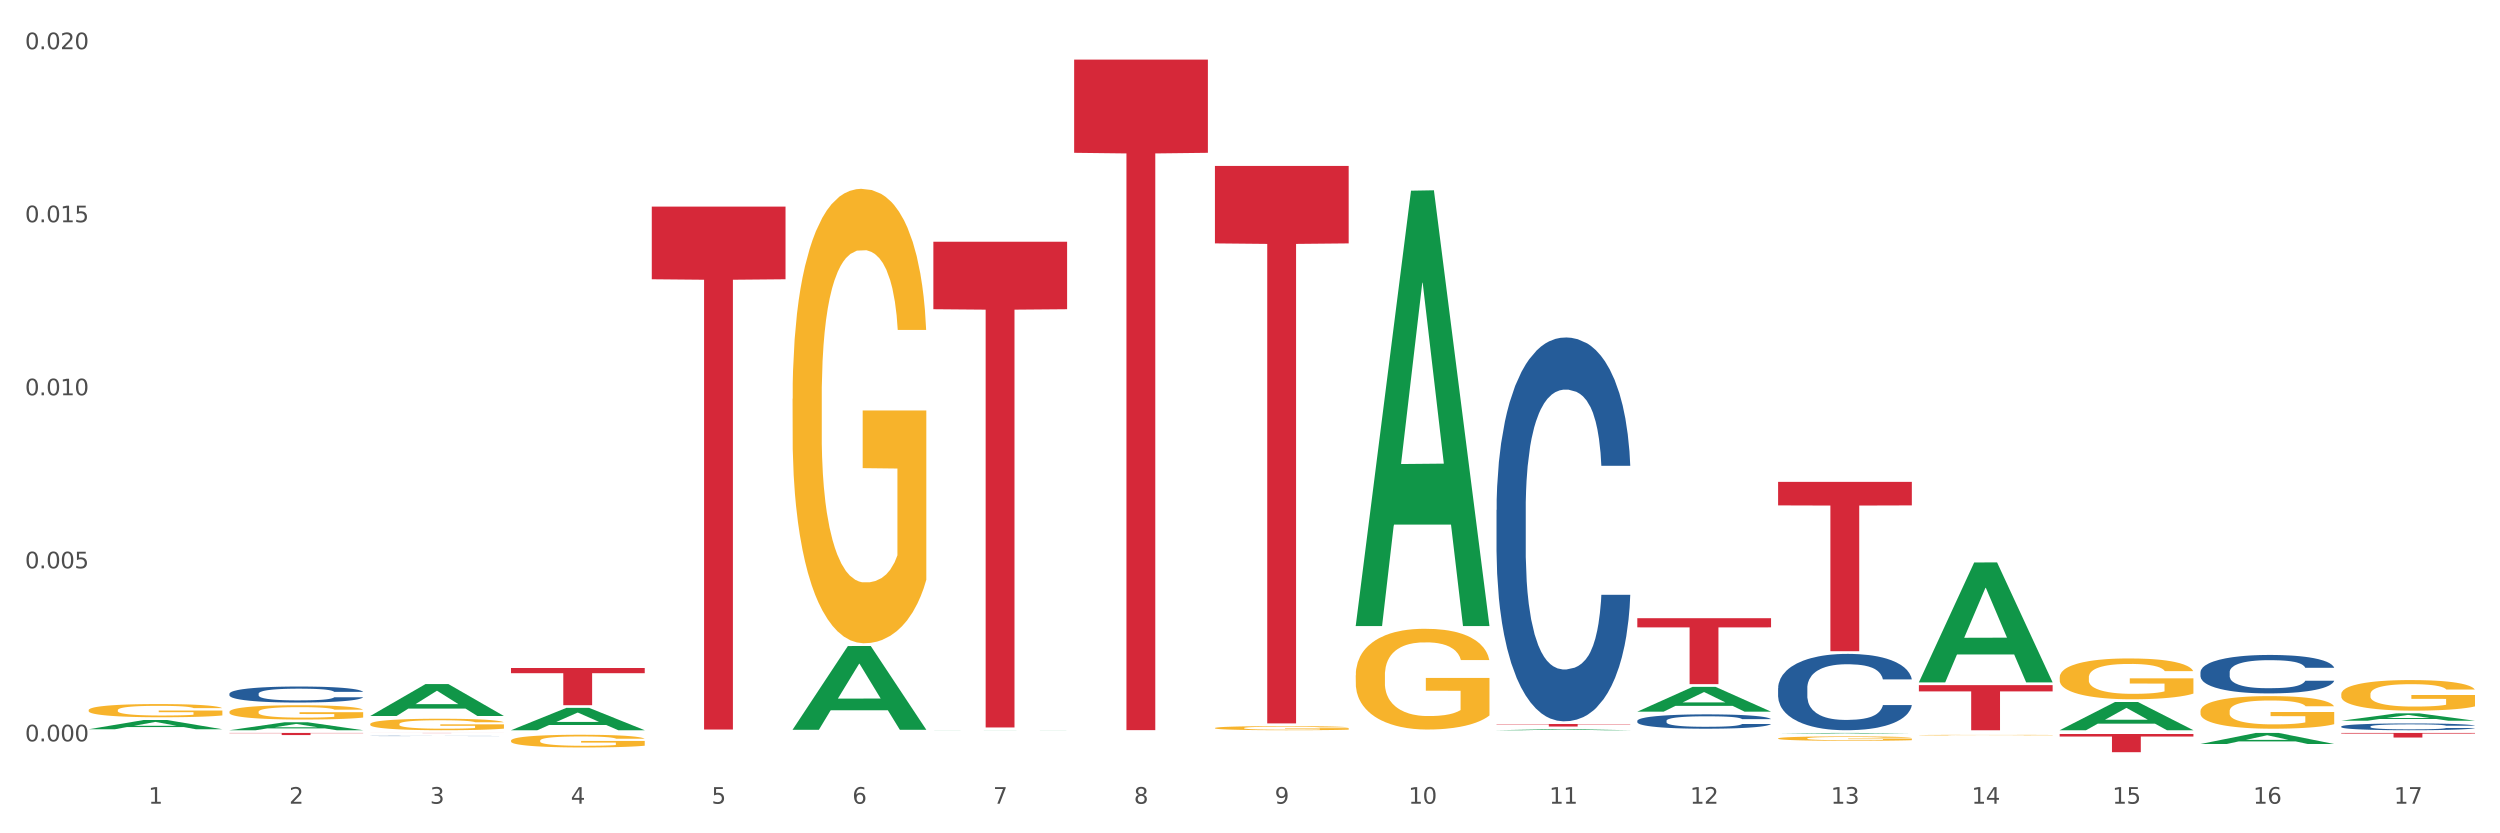<?xml version="1.0" encoding="utf-8" standalone="no"?>
<!DOCTYPE svg PUBLIC "-//W3C//DTD SVG 1.1//EN"
  "http://www.w3.org/Graphics/SVG/1.1/DTD/svg11.dtd">
<svg xmlns:xlink="http://www.w3.org/1999/xlink" width="1080pt" height="360pt" viewBox="0 0 1080 360" xmlns="http://www.w3.org/2000/svg" version="1.1">
 <rect x="0" y="0" width="1080" height="360" fill="#333333" stroke="none"/>
 <defs>
  <style type="text/css">*{stroke-linejoin: round; stroke-linecap: butt}</style>
 </defs>
 <g id="figure_1">
  <g id="patch_1">
   <path d="M 0 360 
L 1080 360 
L 1080 0 
L 0 0 
z
" style="fill: #ffffff; stroke: #ffffff; stroke-linejoin: miter"/>
  </g>
  <g id="axes_1">
   <g id="matplotlib.axis_1">
    <g id="xtick_1">
     <g id="text_1">
      <!-- 1 -->
      <g style="fill: #4d4d4d" transform="translate(64.119 347.204) scale(0.096 -0.096)">
       <defs>
        <path id="DejaVuSans-31" d="M 794 531 
L 1825 531 
L 1825 4091 
L 703 3866 
L 703 4441 
L 1819 4666 
L 2450 4666 
L 2450 531 
L 3481 531 
L 3481 0 
L 794 0 
L 794 531 
z
" transform="scale(0.016)"/>
       </defs>
       <use xlink:href="#DejaVuSans-31"/>
      </g>
     </g>
    </g>
    <g id="xtick_2">
     <g id="text_2">
      <!-- 2 -->
      <g style="fill: #4d4d4d" transform="translate(124.94 347.204) scale(0.096 -0.096)">
       <defs>
        <path id="DejaVuSans-32" d="M 1228 531 
L 3431 531 
L 3431 0 
L 469 0 
L 469 531 
Q 828 903 1448 1529 
Q 2069 2156 2228 2338 
Q 2531 2678 2651 2914 
Q 2772 3150 2772 3378 
Q 2772 3750 2511 3984 
Q 2250 4219 1831 4219 
Q 1534 4219 1204 4116 
Q 875 4013 500 3803 
L 500 4441 
Q 881 4594 1212 4672 
Q 1544 4750 1819 4750 
Q 2544 4750 2975 4387 
Q 3406 4025 3406 3419 
Q 3406 3131 3298 2873 
Q 3191 2616 2906 2266 
Q 2828 2175 2409 1742 
Q 1991 1309 1228 531 
z
" transform="scale(0.016)"/>
       </defs>
       <use xlink:href="#DejaVuSans-32"/>
      </g>
     </g>
    </g>
    <g id="xtick_3">
     <g id="text_3">
      <!-- 3 -->
      <g style="fill: #4d4d4d" transform="translate(185.761 347.204) scale(0.096 -0.096)">
       <defs>
        <path id="DejaVuSans-33" d="M 2597 2516 
Q 3050 2419 3304 2112 
Q 3559 1806 3559 1356 
Q 3559 666 3084 287 
Q 2609 -91 1734 -91 
Q 1441 -91 1130 -33 
Q 819 25 488 141 
L 488 750 
Q 750 597 1062 519 
Q 1375 441 1716 441 
Q 2309 441 2620 675 
Q 2931 909 2931 1356 
Q 2931 1769 2642 2001 
Q 2353 2234 1838 2234 
L 1294 2234 
L 1294 2753 
L 1863 2753 
Q 2328 2753 2575 2939 
Q 2822 3125 2822 3475 
Q 2822 3834 2567 4026 
Q 2313 4219 1838 4219 
Q 1578 4219 1281 4162 
Q 984 4106 628 3988 
L 628 4550 
Q 988 4650 1302 4700 
Q 1616 4750 1894 4750 
Q 2613 4750 3031 4423 
Q 3450 4097 3450 3541 
Q 3450 3153 3228 2886 
Q 3006 2619 2597 2516 
z
" transform="scale(0.016)"/>
       </defs>
       <use xlink:href="#DejaVuSans-33"/>
      </g>
     </g>
    </g>
    <g id="xtick_4">
     <g id="text_4">
      <!-- 4 -->
      <g style="fill: #4d4d4d" transform="translate(246.582 347.204) scale(0.096 -0.096)">
       <defs>
        <path id="DejaVuSans-34" d="M 2419 4116 
L 825 1625 
L 2419 1625 
L 2419 4116 
z
M 2253 4666 
L 3047 4666 
L 3047 1625 
L 3713 1625 
L 3713 1100 
L 3047 1100 
L 3047 0 
L 2419 0 
L 2419 1100 
L 313 1100 
L 313 1709 
L 2253 4666 
z
" transform="scale(0.016)"/>
       </defs>
       <use xlink:href="#DejaVuSans-34"/>
      </g>
     </g>
    </g>
    <g id="xtick_5">
     <g id="text_5">
      <!-- 5 -->
      <g style="fill: #4d4d4d" transform="translate(307.403 347.204) scale(0.096 -0.096)">
       <defs>
        <path id="DejaVuSans-35" d="M 691 4666 
L 3169 4666 
L 3169 4134 
L 1269 4134 
L 1269 2991 
Q 1406 3038 1543 3061 
Q 1681 3084 1819 3084 
Q 2600 3084 3056 2656 
Q 3513 2228 3513 1497 
Q 3513 744 3044 326 
Q 2575 -91 1722 -91 
Q 1428 -91 1123 -41 
Q 819 9 494 109 
L 494 744 
Q 775 591 1075 516 
Q 1375 441 1709 441 
Q 2250 441 2565 725 
Q 2881 1009 2881 1497 
Q 2881 1984 2565 2268 
Q 2250 2553 1709 2553 
Q 1456 2553 1204 2497 
Q 953 2441 691 2322 
L 691 4666 
z
" transform="scale(0.016)"/>
       </defs>
       <use xlink:href="#DejaVuSans-35"/>
      </g>
     </g>
    </g>
    <g id="xtick_6">
     <g id="text_6">
      <!-- 6 -->
      <g style="fill: #4d4d4d" transform="translate(368.224 347.204) scale(0.096 -0.096)">
       <defs>
        <path id="DejaVuSans-36" d="M 2113 2584 
Q 1688 2584 1439 2293 
Q 1191 2003 1191 1497 
Q 1191 994 1439 701 
Q 1688 409 2113 409 
Q 2538 409 2786 701 
Q 3034 994 3034 1497 
Q 3034 2003 2786 2293 
Q 2538 2584 2113 2584 
z
M 3366 4563 
L 3366 3988 
Q 3128 4100 2886 4159 
Q 2644 4219 2406 4219 
Q 1781 4219 1451 3797 
Q 1122 3375 1075 2522 
Q 1259 2794 1537 2939 
Q 1816 3084 2150 3084 
Q 2853 3084 3261 2657 
Q 3669 2231 3669 1497 
Q 3669 778 3244 343 
Q 2819 -91 2113 -91 
Q 1303 -91 875 529 
Q 447 1150 447 2328 
Q 447 3434 972 4092 
Q 1497 4750 2381 4750 
Q 2619 4750 2861 4703 
Q 3103 4656 3366 4563 
z
" transform="scale(0.016)"/>
       </defs>
       <use xlink:href="#DejaVuSans-36"/>
      </g>
     </g>
    </g>
    <g id="xtick_7">
     <g id="text_7">
      <!-- 7 -->
      <g style="fill: #4d4d4d" transform="translate(429.045 347.204) scale(0.096 -0.096)">
       <defs>
        <path id="DejaVuSans-37" d="M 525 4666 
L 3525 4666 
L 3525 4397 
L 1831 0 
L 1172 0 
L 2766 4134 
L 525 4134 
L 525 4666 
z
" transform="scale(0.016)"/>
       </defs>
       <use xlink:href="#DejaVuSans-37"/>
      </g>
     </g>
    </g>
    <g id="xtick_8">
     <g id="text_8">
      <!-- 8 -->
      <g style="fill: #4d4d4d" transform="translate(489.866 347.204) scale(0.096 -0.096)">
       <defs>
        <path id="DejaVuSans-38" d="M 2034 2216 
Q 1584 2216 1326 1975 
Q 1069 1734 1069 1313 
Q 1069 891 1326 650 
Q 1584 409 2034 409 
Q 2484 409 2743 651 
Q 3003 894 3003 1313 
Q 3003 1734 2745 1975 
Q 2488 2216 2034 2216 
z
M 1403 2484 
Q 997 2584 770 2862 
Q 544 3141 544 3541 
Q 544 4100 942 4425 
Q 1341 4750 2034 4750 
Q 2731 4750 3128 4425 
Q 3525 4100 3525 3541 
Q 3525 3141 3298 2862 
Q 3072 2584 2669 2484 
Q 3125 2378 3379 2068 
Q 3634 1759 3634 1313 
Q 3634 634 3220 271 
Q 2806 -91 2034 -91 
Q 1263 -91 848 271 
Q 434 634 434 1313 
Q 434 1759 690 2068 
Q 947 2378 1403 2484 
z
M 1172 3481 
Q 1172 3119 1398 2916 
Q 1625 2713 2034 2713 
Q 2441 2713 2670 2916 
Q 2900 3119 2900 3481 
Q 2900 3844 2670 4047 
Q 2441 4250 2034 4250 
Q 1625 4250 1398 4047 
Q 1172 3844 1172 3481 
z
" transform="scale(0.016)"/>
       </defs>
       <use xlink:href="#DejaVuSans-38"/>
      </g>
     </g>
    </g>
    <g id="xtick_9">
     <g id="text_9">
      <!-- 9 -->
      <g style="fill: #4d4d4d" transform="translate(550.688 347.204) scale(0.096 -0.096)">
       <defs>
        <path id="DejaVuSans-39" d="M 703 97 
L 703 672 
Q 941 559 1184 500 
Q 1428 441 1663 441 
Q 2288 441 2617 861 
Q 2947 1281 2994 2138 
Q 2813 1869 2534 1725 
Q 2256 1581 1919 1581 
Q 1219 1581 811 2004 
Q 403 2428 403 3163 
Q 403 3881 828 4315 
Q 1253 4750 1959 4750 
Q 2769 4750 3195 4129 
Q 3622 3509 3622 2328 
Q 3622 1225 3098 567 
Q 2575 -91 1691 -91 
Q 1453 -91 1209 -44 
Q 966 3 703 97 
z
M 1959 2075 
Q 2384 2075 2632 2365 
Q 2881 2656 2881 3163 
Q 2881 3666 2632 3958 
Q 2384 4250 1959 4250 
Q 1534 4250 1286 3958 
Q 1038 3666 1038 3163 
Q 1038 2656 1286 2365 
Q 1534 2075 1959 2075 
z
" transform="scale(0.016)"/>
       </defs>
       <use xlink:href="#DejaVuSans-39"/>
      </g>
     </g>
    </g>
    <g id="xtick_10">
     <g id="text_10">
      <!-- 10 -->
      <g style="fill: #4d4d4d" transform="translate(608.455 347.204) scale(0.096 -0.096)">
       <defs>
        <path id="DejaVuSans-30" d="M 2034 4250 
Q 1547 4250 1301 3770 
Q 1056 3291 1056 2328 
Q 1056 1369 1301 889 
Q 1547 409 2034 409 
Q 2525 409 2770 889 
Q 3016 1369 3016 2328 
Q 3016 3291 2770 3770 
Q 2525 4250 2034 4250 
z
M 2034 4750 
Q 2819 4750 3233 4129 
Q 3647 3509 3647 2328 
Q 3647 1150 3233 529 
Q 2819 -91 2034 -91 
Q 1250 -91 836 529 
Q 422 1150 422 2328 
Q 422 3509 836 4129 
Q 1250 4750 2034 4750 
z
" transform="scale(0.016)"/>
       </defs>
       <use xlink:href="#DejaVuSans-31"/>
       <use xlink:href="#DejaVuSans-30" transform="translate(63.623 0)"/>
      </g>
     </g>
    </g>
    <g id="xtick_11">
     <g id="text_11">
      <!-- 11 -->
      <g style="fill: #4d4d4d" transform="translate(669.276 347.204) scale(0.096 -0.096)">
       <use xlink:href="#DejaVuSans-31"/>
       <use xlink:href="#DejaVuSans-31" transform="translate(63.623 0)"/>
      </g>
     </g>
    </g>
    <g id="xtick_12">
     <g id="text_12">
      <!-- 12 -->
      <g style="fill: #4d4d4d" transform="translate(730.097 347.204) scale(0.096 -0.096)">
       <use xlink:href="#DejaVuSans-31"/>
       <use xlink:href="#DejaVuSans-32" transform="translate(63.623 0)"/>
      </g>
     </g>
    </g>
    <g id="xtick_13">
     <g id="text_13">
      <!-- 13 -->
      <g style="fill: #4d4d4d" transform="translate(790.918 347.204) scale(0.096 -0.096)">
       <use xlink:href="#DejaVuSans-31"/>
       <use xlink:href="#DejaVuSans-33" transform="translate(63.623 0)"/>
      </g>
     </g>
    </g>
    <g id="xtick_14">
     <g id="text_14">
      <!-- 14 -->
      <g style="fill: #4d4d4d" transform="translate(851.739 347.204) scale(0.096 -0.096)">
       <use xlink:href="#DejaVuSans-31"/>
       <use xlink:href="#DejaVuSans-34" transform="translate(63.623 0)"/>
      </g>
     </g>
    </g>
    <g id="xtick_15">
     <g id="text_15">
      <!-- 15 -->
      <g style="fill: #4d4d4d" transform="translate(912.56 347.204) scale(0.096 -0.096)">
       <use xlink:href="#DejaVuSans-31"/>
       <use xlink:href="#DejaVuSans-35" transform="translate(63.623 0)"/>
      </g>
     </g>
    </g>
    <g id="xtick_16">
     <g id="text_16">
      <!-- 16 -->
      <g style="fill: #4d4d4d" transform="translate(973.381 347.204) scale(0.096 -0.096)">
       <use xlink:href="#DejaVuSans-31"/>
       <use xlink:href="#DejaVuSans-36" transform="translate(63.623 0)"/>
      </g>
     </g>
    </g>
    <g id="xtick_17">
     <g id="text_17">
      <!-- 17 -->
      <g style="fill: #4d4d4d" transform="translate(1034.202 347.204) scale(0.096 -0.096)">
       <use xlink:href="#DejaVuSans-31"/>
       <use xlink:href="#DejaVuSans-37" transform="translate(63.623 0)"/>
      </g>
     </g>
    </g>
    <g id="xtick_18"/>
    <g id="xtick_19"/>
    <g id="xtick_20"/>
    <g id="xtick_21"/>
    <g id="xtick_22"/>
    <g id="xtick_23"/>
    <g id="xtick_24"/>
    <g id="xtick_25"/>
    <g id="xtick_26"/>
    <g id="xtick_27"/>
    <g id="xtick_28"/>
    <g id="xtick_29"/>
    <g id="xtick_30"/>
    <g id="xtick_31"/>
    <g id="xtick_32"/>
    <g id="xtick_33"/>
   </g>
   <g id="matplotlib.axis_2">
    <g id="ytick_1">
     <g id="text_18">
      <!-- 0.000 -->
      <g style="fill: #4d4d4d" transform="translate(10.8 320.272) scale(0.096 -0.096)">
       <defs>
        <path id="DejaVuSans-2e" d="M 684 794 
L 1344 794 
L 1344 0 
L 684 0 
L 684 794 
z
" transform="scale(0.016)"/>
       </defs>
       <use xlink:href="#DejaVuSans-30"/>
       <use xlink:href="#DejaVuSans-2e" transform="translate(63.623 0)"/>
       <use xlink:href="#DejaVuSans-30" transform="translate(95.41 0)"/>
       <use xlink:href="#DejaVuSans-30" transform="translate(159.033 0)"/>
       <use xlink:href="#DejaVuSans-30" transform="translate(222.656 0)"/>
      </g>
     </g>
    </g>
    <g id="ytick_2">
     <g id="text_19">
      <!-- 0.005 -->
      <g style="fill: #4d4d4d" transform="translate(10.8 245.52) scale(0.096 -0.096)">
       <use xlink:href="#DejaVuSans-30"/>
       <use xlink:href="#DejaVuSans-2e" transform="translate(63.623 0)"/>
       <use xlink:href="#DejaVuSans-30" transform="translate(95.41 0)"/>
       <use xlink:href="#DejaVuSans-30" transform="translate(159.033 0)"/>
       <use xlink:href="#DejaVuSans-35" transform="translate(222.656 0)"/>
      </g>
     </g>
    </g>
    <g id="ytick_3">
     <g id="text_20">
      <!-- 0.010 -->
      <g style="fill: #4d4d4d" transform="translate(10.8 170.768) scale(0.096 -0.096)">
       <use xlink:href="#DejaVuSans-30"/>
       <use xlink:href="#DejaVuSans-2e" transform="translate(63.623 0)"/>
       <use xlink:href="#DejaVuSans-30" transform="translate(95.41 0)"/>
       <use xlink:href="#DejaVuSans-31" transform="translate(159.033 0)"/>
       <use xlink:href="#DejaVuSans-30" transform="translate(222.656 0)"/>
      </g>
     </g>
    </g>
    <g id="ytick_4">
     <g id="text_21">
      <!-- 0.015 -->
      <g style="fill: #4d4d4d" transform="translate(10.8 96.016) scale(0.096 -0.096)">
       <use xlink:href="#DejaVuSans-30"/>
       <use xlink:href="#DejaVuSans-2e" transform="translate(63.623 0)"/>
       <use xlink:href="#DejaVuSans-30" transform="translate(95.41 0)"/>
       <use xlink:href="#DejaVuSans-31" transform="translate(159.033 0)"/>
       <use xlink:href="#DejaVuSans-35" transform="translate(222.656 0)"/>
      </g>
     </g>
    </g>
    <g id="ytick_5">
     <g id="text_22">
      <!-- 0.020 -->
      <g style="fill: #4d4d4d" transform="translate(10.8 21.264) scale(0.096 -0.096)">
       <use xlink:href="#DejaVuSans-30"/>
       <use xlink:href="#DejaVuSans-2e" transform="translate(63.623 0)"/>
       <use xlink:href="#DejaVuSans-30" transform="translate(95.41 0)"/>
       <use xlink:href="#DejaVuSans-32" transform="translate(159.033 0)"/>
       <use xlink:href="#DejaVuSans-30" transform="translate(222.656 0)"/>
      </g>
     </g>
    </g>
    <g id="ytick_6"/>
    <g id="ytick_7"/>
    <g id="ytick_8"/>
    <g id="ytick_9"/>
   </g>
   <g id="PolyCollection_1">
    <path d="M 38.283 315.033 
L 38.343 315.029 
L 62.169 311.032 
L 72.058 311.028 
L 96.063 315.04 
L 84.626 315.04 
L 79.444 314.106 
L 54.843 314.106 
L 54.664 314.121 
L 49.66 315.04 
L 38.283 315.04 
L 38.283 315.033 
L 57.94 313.548 
L 76.346 313.545 
L 67.233 311.883 
L 67.113 311.876 
L 66.994 311.887 
L 57.881 313.545 
L 57.94 313.548 
L 38.283 315.033 
z
" clip-path="url(#peab7bb79bf)" style="fill: #109648"/>
    <path d="M 889.778 317.09 
L 947.558 317.09 
L 947.558 318.182 
L 924.829 318.19 
L 924.829 324.95 
L 912.37 324.95 
L 912.37 318.19 
L 889.778 318.182 
L 889.778 317.097 
L 889.778 317.09 
z
" clip-path="url(#peab7bb79bf)" style="fill: #d62839"/>
    <path d="M 828.957 295.964 
L 886.737 295.964 
L 886.737 298.674 
L 864.008 298.692 
L 864.008 315.461 
L 851.549 315.461 
L 851.549 298.692 
L 828.957 298.674 
L 828.957 295.982 
L 828.957 295.964 
z
" clip-path="url(#peab7bb79bf)" style="fill: #d62839"/>
    <path d="M 768.136 208.165 
L 825.916 208.165 
L 825.916 218.33 
L 803.187 218.399 
L 803.187 281.316 
L 790.727 281.316 
L 790.727 218.399 
L 768.136 218.33 
L 768.136 208.233 
L 768.136 208.165 
z
" clip-path="url(#peab7bb79bf)" style="fill: #d62839"/>
    <path d="M 707.315 267.062 
L 765.095 267.062 
L 765.095 271.021 
L 742.366 271.048 
L 742.366 295.551 
L 729.906 295.551 
L 729.906 271.048 
L 707.315 271.021 
L 707.315 267.089 
L 707.315 267.062 
z
" clip-path="url(#peab7bb79bf)" style="fill: #d62839"/>
    <path d="M 646.494 312.775 
L 704.274 312.775 
L 704.274 312.926 
L 681.545 312.927 
L 681.545 313.862 
L 669.085 313.862 
L 669.085 312.927 
L 646.494 312.926 
L 646.494 312.776 
L 646.494 312.775 
z
" clip-path="url(#peab7bb79bf)" style="fill: #d62839"/>
    <path d="M 524.851 71.677 
L 582.632 71.677 
L 582.632 105.147 
L 559.903 105.373 
L 559.903 312.521 
L 547.443 312.521 
L 547.443 105.373 
L 524.851 105.147 
L 524.851 71.904 
L 524.851 71.677 
z
" clip-path="url(#peab7bb79bf)" style="fill: #d62839"/>
    <path d="M 464.03 25.759 
L 521.81 25.759 
L 521.81 66.012 
L 499.082 66.284 
L 499.082 315.413 
L 486.622 315.413 
L 486.622 66.284 
L 464.03 66.012 
L 464.03 26.031 
L 464.03 25.759 
z
" clip-path="url(#peab7bb79bf)" style="fill: #d62839"/>
    <path d="M 403.209 104.418 
L 460.989 104.418 
L 460.989 133.58 
L 438.261 133.777 
L 438.261 314.266 
L 425.801 314.266 
L 425.801 133.777 
L 403.209 133.58 
L 403.209 104.615 
L 403.209 104.418 
z
" clip-path="url(#peab7bb79bf)" style="fill: #d62839"/>
    <path d="M 281.567 89.246 
L 339.347 89.246 
L 339.347 120.64 
L 316.619 120.852 
L 316.619 315.154 
L 304.159 315.154 
L 304.159 120.852 
L 281.567 120.64 
L 281.567 89.458 
L 281.567 89.246 
z
" clip-path="url(#peab7bb79bf)" style="fill: #d62839"/>
    <path d="M 220.746 288.589 
L 278.526 288.589 
L 278.526 290.819 
L 255.798 290.834 
L 255.798 304.637 
L 243.338 304.637 
L 243.338 290.834 
L 220.746 290.819 
L 220.746 288.604 
L 220.746 288.589 
z
" clip-path="url(#peab7bb79bf)" style="fill: #d62839"/>
    <path d="M 159.925 316.625 
L 217.705 316.625 
L 217.705 316.635 
L 194.977 316.635 
L 194.977 316.698 
L 182.517 316.698 
L 182.517 316.635 
L 159.925 316.635 
L 159.925 316.625 
L 159.925 316.625 
z
" clip-path="url(#peab7bb79bf)" style="fill: #d62839"/>
    <path d="M 99.104 316.625 
L 156.884 316.625 
L 156.884 316.754 
L 134.155 316.755 
L 134.155 317.557 
L 121.696 317.557 
L 121.696 316.755 
L 99.104 316.754 
L 99.104 316.626 
L 99.104 316.625 
z
" clip-path="url(#peab7bb79bf)" style="fill: #d62839"/>
    <path d="M 99.104 299.686 
L 99.172 299.68 
L 99.172 299.503 
L 99.377 299.262 
L 100.129 298.82 
L 101.085 298.485 
L 102.724 298.093 
L 103.612 297.928 
L 104.773 297.745 
L 107.163 297.448 
L 109.895 297.195 
L 111.807 297.056 
L 113.242 296.967 
L 116.452 296.809 
L 118.296 296.74 
L 120.208 296.683 
L 121.847 296.645 
L 124.579 296.601 
L 126.765 296.582 
L 129.292 296.575 
L 131.409 296.582 
L 134.209 296.607 
L 138.307 296.683 
L 139.878 296.727 
L 141.995 296.803 
L 144.181 296.904 
L 145.956 297.005 
L 148.005 297.151 
L 150.123 297.34 
L 152.172 297.581 
L 153.606 297.802 
L 154.767 298.036 
L 155.791 298.32 
L 156.543 298.63 
L 156.884 298.889 
L 144.386 298.889 
L 144.044 298.655 
L 143.361 298.402 
L 142.678 298.232 
L 141.927 298.093 
L 140.766 297.935 
L 139.741 297.833 
L 138.034 297.713 
L 136.463 297.637 
L 135.165 297.593 
L 133.594 297.555 
L 130.248 297.517 
L 127.857 297.517 
L 126.355 297.53 
L 124.511 297.562 
L 122.94 297.606 
L 121.096 297.682 
L 119.662 297.764 
L 118.227 297.871 
L 117.408 297.947 
L 116.179 298.086 
L 115.359 298.2 
L 114.266 298.396 
L 113.652 298.535 
L 112.559 298.896 
L 112.081 299.161 
L 111.876 299.345 
L 111.739 299.547 
L 111.739 300.533 
L 112.149 300.976 
L 112.49 301.165 
L 113.037 301.38 
L 114.061 301.659 
L 115.564 301.93 
L 117.135 302.126 
L 118.432 302.247 
L 119.662 302.335 
L 120.891 302.405 
L 122.394 302.468 
L 123.623 302.506 
L 125.467 302.544 
L 127.653 302.563 
L 129.36 302.563 
L 132.843 302.531 
L 134.414 302.5 
L 135.917 302.455 
L 137.556 302.386 
L 138.853 302.31 
L 139.605 302.253 
L 140.834 302.133 
L 141.79 302.006 
L 142.61 301.861 
L 143.156 301.734 
L 143.771 301.545 
L 144.249 301.33 
L 144.386 301.216 
L 156.884 301.216 
L 156.611 301.444 
L 156.133 301.665 
L 155.177 301.962 
L 154.425 302.133 
L 153.264 302.341 
L 152.035 302.519 
L 150.327 302.715 
L 148.757 302.86 
L 147.117 302.986 
L 145.342 303.1 
L 142.132 303.258 
L 140.971 303.303 
L 138.512 303.378 
L 136.6 303.423 
L 133.799 303.467 
L 130.931 303.492 
L 127.926 303.499 
L 125.262 303.486 
L 122.325 303.448 
L 120.481 303.41 
L 118.432 303.353 
L 116.042 303.265 
L 113.788 303.157 
L 111.671 303.031 
L 109.69 302.885 
L 107.846 302.721 
L 105.456 302.449 
L 103.68 302.183 
L 102.382 301.937 
L 101.494 301.728 
L 100.607 301.463 
L 100.129 301.279 
L 99.377 300.837 
L 99.104 300.426 
L 99.104 299.686 
z
" clip-path="url(#peab7bb79bf)" style="fill: #255c99"/>
    <path d="M 159.925 317.922 
L 159.993 317.921 
L 159.993 317.918 
L 160.198 317.913 
L 160.95 317.905 
L 161.906 317.898 
L 163.545 317.891 
L 164.433 317.888 
L 165.594 317.884 
L 167.984 317.879 
L 170.716 317.874 
L 172.629 317.871 
L 174.063 317.869 
L 177.273 317.866 
L 179.117 317.865 
L 181.029 317.864 
L 182.668 317.863 
L 185.4 317.862 
L 187.586 317.862 
L 190.113 317.862 
L 192.23 317.862 
L 195.03 317.862 
L 199.128 317.864 
L 200.699 317.865 
L 202.816 317.866 
L 205.002 317.868 
L 206.777 317.87 
L 208.826 317.873 
L 210.944 317.877 
L 212.993 317.881 
L 214.427 317.885 
L 215.588 317.89 
L 216.612 317.895 
L 217.364 317.901 
L 217.705 317.906 
L 205.207 317.906 
L 204.865 317.902 
L 204.182 317.897 
L 203.499 317.894 
L 202.748 317.891 
L 201.587 317.888 
L 200.562 317.886 
L 198.855 317.884 
L 197.284 317.882 
L 195.986 317.881 
L 194.416 317.881 
L 191.069 317.88 
L 188.679 317.88 
L 187.176 317.88 
L 185.332 317.881 
L 183.761 317.882 
L 181.917 317.883 
L 180.483 317.885 
L 179.049 317.887 
L 178.229 317.888 
L 177 317.891 
L 176.18 317.893 
L 175.087 317.897 
L 174.473 317.899 
L 173.38 317.906 
L 172.902 317.911 
L 172.697 317.915 
L 172.56 317.919 
L 172.56 317.938 
L 172.97 317.946 
L 173.312 317.95 
L 173.858 317.954 
L 174.882 317.959 
L 176.385 317.965 
L 177.956 317.968 
L 179.253 317.971 
L 180.483 317.972 
L 181.712 317.974 
L 183.215 317.975 
L 184.444 317.976 
L 186.288 317.976 
L 188.474 317.977 
L 190.181 317.977 
L 193.664 317.976 
L 195.235 317.975 
L 196.738 317.975 
L 198.377 317.973 
L 199.674 317.972 
L 200.426 317.971 
L 201.655 317.968 
L 202.611 317.966 
L 203.431 317.963 
L 203.977 317.961 
L 204.592 317.957 
L 205.07 317.953 
L 205.207 317.951 
L 217.705 317.951 
L 217.432 317.955 
L 216.954 317.959 
L 215.998 317.965 
L 215.246 317.968 
L 214.085 317.972 
L 212.856 317.976 
L 211.149 317.98 
L 209.578 317.982 
L 207.939 317.985 
L 206.163 317.987 
L 202.953 317.99 
L 201.792 317.991 
L 199.333 317.992 
L 197.421 317.993 
L 194.62 317.994 
L 191.752 317.995 
L 188.747 317.995 
L 186.083 317.994 
L 183.146 317.994 
L 181.302 317.993 
L 179.253 317.992 
L 176.863 317.99 
L 174.609 317.988 
L 172.492 317.986 
L 170.511 317.983 
L 168.667 317.98 
L 166.277 317.974 
L 164.501 317.969 
L 163.203 317.965 
L 162.316 317.961 
L 161.428 317.956 
L 160.95 317.952 
L 160.198 317.944 
L 159.925 317.936 
L 159.925 317.922 
z
" clip-path="url(#peab7bb79bf)" style="fill: #255c99"/>
    <path d="M 646.494 220.293 
L 646.562 220.142 
L 646.562 215.902 
L 646.767 210.147 
L 647.518 199.546 
L 648.474 191.52 
L 650.113 182.131 
L 651.001 178.193 
L 652.162 173.801 
L 654.553 166.684 
L 657.285 160.626 
L 659.197 157.295 
L 660.631 155.174 
L 663.841 151.389 
L 665.685 149.723 
L 667.598 148.36 
L 669.237 147.451 
L 671.969 146.391 
L 674.154 145.937 
L 676.681 145.785 
L 678.799 145.937 
L 681.599 146.542 
L 685.697 148.36 
L 687.267 149.42 
L 689.385 151.237 
L 691.57 153.66 
L 693.346 156.083 
L 695.395 159.566 
L 697.512 164.109 
L 699.561 169.864 
L 700.995 175.164 
L 702.156 180.768 
L 703.181 187.582 
L 703.932 195.003 
L 704.274 201.212 
L 691.775 201.212 
L 691.434 195.609 
L 690.751 189.551 
L 690.068 185.462 
L 689.316 182.131 
L 688.155 178.345 
L 687.131 175.922 
L 685.423 173.044 
L 683.853 171.227 
L 682.555 170.167 
L 680.984 169.258 
L 677.637 168.35 
L 675.247 168.35 
L 673.744 168.653 
L 671.9 169.41 
L 670.33 170.47 
L 668.486 172.287 
L 667.051 174.256 
L 665.617 176.83 
L 664.797 178.648 
L 663.568 181.979 
L 662.749 184.705 
L 661.656 189.4 
L 661.041 192.731 
L 659.948 201.363 
L 659.47 207.724 
L 659.265 212.116 
L 659.129 216.962 
L 659.129 240.586 
L 659.539 251.187 
L 659.88 255.73 
L 660.426 260.879 
L 661.451 267.542 
L 662.953 274.054 
L 664.524 278.749 
L 665.822 281.626 
L 667.051 283.746 
L 668.281 285.412 
L 669.783 286.927 
L 671.013 287.835 
L 672.857 288.744 
L 675.042 289.198 
L 676.75 289.198 
L 680.233 288.441 
L 681.804 287.684 
L 683.306 286.624 
L 684.945 284.958 
L 686.243 283.141 
L 686.994 281.778 
L 688.224 278.9 
L 689.18 275.871 
L 689.999 272.388 
L 690.546 269.36 
L 691.16 264.816 
L 691.639 259.667 
L 691.775 256.942 
L 704.274 256.942 
L 704 262.393 
L 703.522 267.694 
L 702.566 274.811 
L 701.815 278.9 
L 700.654 283.898 
L 699.424 288.138 
L 697.717 292.833 
L 696.146 296.316 
L 694.507 299.345 
L 692.731 302.07 
L 689.521 305.856 
L 688.36 306.916 
L 685.901 308.734 
L 683.989 309.794 
L 681.189 310.854 
L 678.32 311.46 
L 675.315 311.611 
L 672.652 311.308 
L 669.715 310.4 
L 667.871 309.491 
L 665.822 308.128 
L 663.431 306.008 
L 661.178 303.433 
L 659.06 300.405 
L 657.08 296.921 
L 655.236 292.984 
L 652.845 286.472 
L 651.07 280.112 
L 649.772 274.206 
L 648.884 269.208 
L 647.996 262.848 
L 647.518 258.456 
L 646.767 247.855 
L 646.494 238.012 
L 646.494 220.293 
z
" clip-path="url(#peab7bb79bf)" style="fill: #255c99"/>
    <path d="M 707.315 311.39 
L 707.383 311.385 
L 707.383 311.226 
L 707.588 311.011 
L 708.339 310.614 
L 709.295 310.313 
L 710.934 309.962 
L 711.822 309.815 
L 712.983 309.65 
L 715.374 309.384 
L 718.106 309.157 
L 720.018 309.032 
L 721.452 308.953 
L 724.662 308.811 
L 726.506 308.749 
L 728.419 308.698 
L 730.058 308.664 
L 732.79 308.624 
L 734.975 308.607 
L 737.502 308.602 
L 739.62 308.607 
L 742.42 308.63 
L 746.518 308.698 
L 748.089 308.738 
L 750.206 308.806 
L 752.391 308.896 
L 754.167 308.987 
L 756.216 309.117 
L 758.333 309.287 
L 760.382 309.503 
L 761.816 309.701 
L 762.977 309.911 
L 764.002 310.166 
L 764.753 310.444 
L 765.095 310.676 
L 752.596 310.676 
L 752.255 310.466 
L 751.572 310.24 
L 750.889 310.087 
L 750.137 309.962 
L 748.976 309.82 
L 747.952 309.73 
L 746.244 309.622 
L 744.674 309.554 
L 743.376 309.514 
L 741.805 309.48 
L 738.459 309.446 
L 736.068 309.446 
L 734.566 309.457 
L 732.721 309.486 
L 731.151 309.525 
L 729.307 309.593 
L 727.872 309.667 
L 726.438 309.764 
L 725.619 309.832 
L 724.389 309.956 
L 723.57 310.058 
L 722.477 310.234 
L 721.862 310.359 
L 720.769 310.682 
L 720.291 310.92 
L 720.086 311.084 
L 719.95 311.266 
L 719.95 312.15 
L 720.36 312.547 
L 720.701 312.717 
L 721.247 312.909 
L 722.272 313.159 
L 723.774 313.402 
L 725.345 313.578 
L 726.643 313.686 
L 727.872 313.765 
L 729.102 313.828 
L 730.604 313.884 
L 731.834 313.918 
L 733.678 313.952 
L 735.863 313.969 
L 737.571 313.969 
L 741.054 313.941 
L 742.625 313.913 
L 744.127 313.873 
L 745.766 313.811 
L 747.064 313.743 
L 747.815 313.692 
L 749.045 313.584 
L 750.001 313.471 
L 750.82 313.34 
L 751.367 313.227 
L 751.981 313.057 
L 752.46 312.864 
L 752.596 312.762 
L 765.095 312.762 
L 764.821 312.966 
L 764.343 313.164 
L 763.387 313.431 
L 762.636 313.584 
L 761.475 313.771 
L 760.246 313.93 
L 758.538 314.105 
L 756.967 314.236 
L 755.328 314.349 
L 753.552 314.451 
L 750.342 314.593 
L 749.181 314.632 
L 746.723 314.7 
L 744.81 314.74 
L 742.01 314.78 
L 739.141 314.803 
L 736.136 314.808 
L 733.473 314.797 
L 730.536 314.763 
L 728.692 314.729 
L 726.643 314.678 
L 724.253 314.598 
L 721.999 314.502 
L 719.881 314.389 
L 717.901 314.258 
L 716.057 314.111 
L 713.666 313.867 
L 711.891 313.629 
L 710.593 313.408 
L 709.705 313.221 
L 708.817 312.983 
L 708.339 312.819 
L 707.588 312.422 
L 707.315 312.053 
L 707.315 311.39 
z
" clip-path="url(#peab7bb79bf)" style="fill: #255c99"/>
    <path d="M 768.136 297.299 
L 768.204 297.268 
L 768.204 296.425 
L 768.409 295.28 
L 769.16 293.172 
L 770.116 291.576 
L 771.756 289.708 
L 772.643 288.925 
L 773.804 288.052 
L 776.195 286.636 
L 778.927 285.431 
L 780.839 284.768 
L 782.273 284.347 
L 785.483 283.594 
L 787.327 283.262 
L 789.24 282.991 
L 790.879 282.811 
L 793.611 282.6 
L 795.796 282.509 
L 798.323 282.479 
L 800.441 282.509 
L 803.241 282.63 
L 807.339 282.991 
L 808.91 283.202 
L 811.027 283.564 
L 813.212 284.045 
L 814.988 284.527 
L 817.037 285.22 
L 819.154 286.124 
L 821.203 287.268 
L 822.637 288.323 
L 823.799 289.437 
L 824.823 290.793 
L 825.574 292.268 
L 825.916 293.503 
L 813.417 293.503 
L 813.076 292.389 
L 812.393 291.184 
L 811.71 290.371 
L 810.959 289.708 
L 809.797 288.955 
L 808.773 288.473 
L 807.066 287.901 
L 805.495 287.539 
L 804.197 287.329 
L 802.626 287.148 
L 799.28 286.967 
L 796.889 286.967 
L 795.387 287.027 
L 793.543 287.178 
L 791.972 287.389 
L 790.128 287.75 
L 788.693 288.142 
L 787.259 288.654 
L 786.44 289.015 
L 785.21 289.678 
L 784.391 290.22 
L 783.298 291.154 
L 782.683 291.817 
L 781.59 293.533 
L 781.112 294.799 
L 780.907 295.672 
L 780.771 296.636 
L 780.771 301.335 
L 781.181 303.443 
L 781.522 304.347 
L 782.069 305.371 
L 783.093 306.696 
L 784.596 307.991 
L 786.166 308.925 
L 787.464 309.497 
L 788.693 309.919 
L 789.923 310.25 
L 791.425 310.552 
L 792.655 310.732 
L 794.499 310.913 
L 796.684 311.003 
L 798.392 311.003 
L 801.875 310.853 
L 803.446 310.702 
L 804.948 310.491 
L 806.587 310.16 
L 807.885 309.799 
L 808.636 309.528 
L 809.866 308.955 
L 810.822 308.353 
L 811.641 307.66 
L 812.188 307.058 
L 812.803 306.154 
L 813.281 305.13 
L 813.417 304.588 
L 825.916 304.588 
L 825.643 305.672 
L 825.164 306.726 
L 824.208 308.142 
L 823.457 308.955 
L 822.296 309.949 
L 821.067 310.793 
L 819.359 311.726 
L 817.788 312.419 
L 816.149 313.022 
L 814.373 313.564 
L 811.163 314.317 
L 810.002 314.528 
L 807.544 314.889 
L 805.631 315.1 
L 802.831 315.311 
L 799.963 315.431 
L 796.957 315.461 
L 794.294 315.401 
L 791.357 315.22 
L 789.513 315.04 
L 787.464 314.769 
L 785.074 314.347 
L 782.82 313.835 
L 780.703 313.232 
L 778.722 312.54 
L 776.878 311.756 
L 774.487 310.461 
L 772.712 309.196 
L 771.414 308.022 
L 770.526 307.028 
L 769.638 305.762 
L 769.16 304.889 
L 768.409 302.781 
L 768.136 300.823 
L 768.136 297.299 
z
" clip-path="url(#peab7bb79bf)" style="fill: #255c99"/>
    <path d="M 950.599 290.402 
L 950.667 290.387 
L 950.667 289.962 
L 950.872 289.386 
L 951.623 288.323 
L 952.58 287.519 
L 954.219 286.578 
L 955.107 286.184 
L 956.268 285.744 
L 958.658 285.031 
L 961.39 284.424 
L 963.302 284.09 
L 964.737 283.877 
L 967.947 283.498 
L 969.791 283.331 
L 971.703 283.194 
L 973.342 283.103 
L 976.074 282.997 
L 978.26 282.952 
L 980.787 282.937 
L 982.904 282.952 
L 985.704 283.012 
L 989.802 283.194 
L 991.373 283.301 
L 993.49 283.483 
L 995.676 283.726 
L 997.451 283.968 
L 999.5 284.317 
L 1001.617 284.773 
L 1003.666 285.349 
L 1005.101 285.88 
L 1006.262 286.442 
L 1007.286 287.125 
L 1008.037 287.868 
L 1008.379 288.49 
L 995.88 288.49 
L 995.539 287.929 
L 994.856 287.322 
L 994.173 286.912 
L 993.422 286.578 
L 992.261 286.199 
L 991.236 285.956 
L 989.529 285.668 
L 987.958 285.486 
L 986.66 285.38 
L 985.089 285.289 
L 981.743 285.197 
L 979.352 285.197 
L 977.85 285.228 
L 976.006 285.304 
L 974.435 285.41 
L 972.591 285.592 
L 971.157 285.789 
L 969.722 286.047 
L 968.903 286.229 
L 967.673 286.563 
L 966.854 286.836 
L 965.761 287.307 
L 965.146 287.641 
L 964.054 288.505 
L 963.576 289.143 
L 963.371 289.583 
L 963.234 290.068 
L 963.234 292.436 
L 963.644 293.498 
L 963.985 293.953 
L 964.532 294.469 
L 965.556 295.137 
L 967.059 295.789 
L 968.63 296.259 
L 969.927 296.548 
L 971.157 296.76 
L 972.386 296.927 
L 973.889 297.079 
L 975.118 297.17 
L 976.962 297.261 
L 979.147 297.306 
L 980.855 297.306 
L 984.338 297.231 
L 985.909 297.155 
L 987.411 297.049 
L 989.051 296.882 
L 990.348 296.7 
L 991.1 296.563 
L 992.329 296.275 
L 993.285 295.971 
L 994.105 295.622 
L 994.651 295.319 
L 995.266 294.863 
L 995.744 294.348 
L 995.88 294.074 
L 1008.379 294.074 
L 1008.106 294.621 
L 1007.628 295.152 
L 1006.671 295.865 
L 1005.92 296.275 
L 1004.759 296.775 
L 1003.53 297.2 
L 1001.822 297.671 
L 1000.251 298.02 
L 998.612 298.323 
L 996.837 298.596 
L 993.627 298.976 
L 992.466 299.082 
L 990.007 299.264 
L 988.094 299.37 
L 985.294 299.476 
L 982.426 299.537 
L 979.421 299.552 
L 976.757 299.522 
L 973.82 299.431 
L 971.976 299.34 
L 969.927 299.203 
L 967.537 298.991 
L 965.283 298.733 
L 963.166 298.429 
L 961.185 298.08 
L 959.341 297.686 
L 956.951 297.033 
L 955.175 296.396 
L 953.877 295.804 
L 952.989 295.303 
L 952.101 294.666 
L 951.623 294.226 
L 950.872 293.164 
L 950.599 292.178 
L 950.599 290.402 
z
" clip-path="url(#peab7bb79bf)" style="fill: #255c99"/>
    <path d="M 1011.42 313.844 
L 1011.488 313.841 
L 1011.488 313.766 
L 1011.693 313.664 
L 1012.444 313.476 
L 1013.401 313.334 
L 1015.04 313.168 
L 1015.928 313.098 
L 1017.089 313.02 
L 1019.479 312.894 
L 1022.211 312.787 
L 1024.123 312.728 
L 1025.558 312.69 
L 1028.768 312.623 
L 1030.612 312.593 
L 1032.524 312.569 
L 1034.163 312.553 
L 1036.895 312.534 
L 1039.081 312.526 
L 1041.608 312.524 
L 1043.725 312.526 
L 1046.525 312.537 
L 1050.623 312.569 
L 1052.194 312.588 
L 1054.311 312.62 
L 1056.497 312.663 
L 1058.272 312.706 
L 1060.321 312.768 
L 1062.439 312.848 
L 1064.487 312.95 
L 1065.922 313.044 
L 1067.083 313.143 
L 1068.107 313.264 
L 1068.859 313.396 
L 1069.2 313.506 
L 1056.701 313.506 
L 1056.36 313.406 
L 1055.677 313.299 
L 1054.994 313.227 
L 1054.243 313.168 
L 1053.082 313.101 
L 1052.057 313.058 
L 1050.35 313.007 
L 1048.779 312.974 
L 1047.481 312.956 
L 1045.91 312.94 
L 1042.564 312.923 
L 1040.173 312.923 
L 1038.671 312.929 
L 1036.827 312.942 
L 1035.256 312.961 
L 1033.412 312.993 
L 1031.978 313.028 
L 1030.543 313.074 
L 1029.724 313.106 
L 1028.494 313.165 
L 1027.675 313.213 
L 1026.582 313.296 
L 1025.967 313.355 
L 1024.875 313.508 
L 1024.397 313.621 
L 1024.192 313.699 
L 1024.055 313.785 
L 1024.055 314.203 
L 1024.465 314.391 
L 1024.806 314.471 
L 1025.353 314.563 
L 1026.377 314.681 
L 1027.88 314.796 
L 1029.451 314.879 
L 1030.748 314.93 
L 1031.978 314.968 
L 1033.207 314.997 
L 1034.71 315.024 
L 1035.939 315.04 
L 1037.783 315.056 
L 1039.969 315.064 
L 1041.676 315.064 
L 1045.159 315.051 
L 1046.73 315.037 
L 1048.233 315.019 
L 1049.872 314.989 
L 1051.169 314.957 
L 1051.921 314.933 
L 1053.15 314.882 
L 1054.106 314.828 
L 1054.926 314.766 
L 1055.472 314.713 
L 1056.087 314.632 
L 1056.565 314.541 
L 1056.701 314.493 
L 1069.2 314.493 
L 1068.927 314.589 
L 1068.449 314.683 
L 1067.493 314.809 
L 1066.741 314.882 
L 1065.58 314.97 
L 1064.351 315.045 
L 1062.643 315.129 
L 1061.073 315.19 
L 1059.433 315.244 
L 1057.658 315.292 
L 1054.448 315.359 
L 1053.287 315.378 
L 1050.828 315.41 
L 1048.916 315.429 
L 1046.115 315.448 
L 1043.247 315.459 
L 1040.242 315.461 
L 1037.578 315.456 
L 1034.641 315.44 
L 1032.797 315.424 
L 1030.748 315.4 
L 1028.358 315.362 
L 1026.104 315.316 
L 1023.987 315.263 
L 1022.006 315.201 
L 1020.162 315.131 
L 1017.772 315.016 
L 1015.996 314.903 
L 1014.698 314.799 
L 1013.81 314.71 
L 1012.923 314.597 
L 1012.444 314.52 
L 1011.693 314.332 
L 1011.42 314.158 
L 1011.42 313.844 
z
" clip-path="url(#peab7bb79bf)" style="fill: #255c99"/>
    <path d="M 1011.42 299.897 
L 1011.488 299.885 
L 1011.488 299.45 
L 1011.625 299.076 
L 1012.307 298.17 
L 1013.33 297.421 
L 1014.08 297.023 
L 1014.831 296.697 
L 1015.718 296.371 
L 1016.809 296.033 
L 1018.787 295.538 
L 1020.015 295.284 
L 1021.516 295.019 
L 1024.245 294.632 
L 1026.223 294.415 
L 1028.27 294.234 
L 1031.612 294.016 
L 1033.795 293.92 
L 1036.115 293.847 
L 1038.912 293.799 
L 1041.026 293.787 
L 1045.665 293.823 
L 1049.622 293.932 
L 1051.532 294.016 
L 1053.988 294.161 
L 1055.284 294.258 
L 1057.398 294.451 
L 1059.581 294.705 
L 1061.082 294.922 
L 1063.333 295.333 
L 1065.039 295.743 
L 1066.608 296.25 
L 1067.426 296.6 
L 1068.04 296.926 
L 1068.586 297.301 
L 1069.132 297.892 
L 1056.853 297.892 
L 1056.375 297.47 
L 1055.625 297.071 
L 1054.533 296.685 
L 1053.578 296.443 
L 1051.941 296.142 
L 1050.44 295.948 
L 1048.871 295.803 
L 1046.961 295.683 
L 1045.46 295.622 
L 1043.346 295.574 
L 1039.184 295.586 
L 1036.388 295.683 
L 1034.477 295.803 
L 1033.25 295.912 
L 1032.158 296.033 
L 1030.93 296.202 
L 1029.498 296.455 
L 1028.474 296.685 
L 1027.451 296.975 
L 1026.632 297.264 
L 1025.882 297.603 
L 1025.268 297.965 
L 1024.791 298.339 
L 1024.381 298.798 
L 1024.04 299.559 
L 1024.04 301.213 
L 1024.177 301.587 
L 1024.518 302.082 
L 1024.927 302.456 
L 1025.609 302.903 
L 1026.223 303.205 
L 1027.383 303.64 
L 1028.679 304.002 
L 1029.702 304.231 
L 1030.725 304.425 
L 1032.499 304.69 
L 1034.477 304.908 
L 1036.183 305.04 
L 1038.502 305.161 
L 1040.071 305.209 
L 1041.436 305.234 
L 1044.778 305.234 
L 1047.166 305.197 
L 1049.826 305.113 
L 1051.873 305.004 
L 1053.578 304.871 
L 1055.488 304.654 
L 1056.716 304.449 
L 1056.716 301.925 
L 1041.708 301.913 
L 1041.708 300.235 
L 1069.2 300.235 
L 1069.2 305.161 
L 1068.04 305.415 
L 1066.744 305.644 
L 1065.38 305.849 
L 1063.333 306.103 
L 1060.877 306.344 
L 1058.695 306.513 
L 1056.375 306.658 
L 1053.646 306.791 
L 1050.099 306.912 
L 1047.916 306.96 
L 1045.188 306.996 
L 1041.981 307.008 
L 1039.184 306.984 
L 1036.456 306.924 
L 1033.591 306.815 
L 1030.794 306.658 
L 1028.679 306.501 
L 1026.564 306.308 
L 1024.313 306.055 
L 1022.539 305.813 
L 1021.175 305.596 
L 1019.674 305.318 
L 1018.037 304.956 
L 1016.809 304.63 
L 1015.718 304.292 
L 1014.558 303.857 
L 1013.739 303.483 
L 1012.921 303.012 
L 1012.443 302.662 
L 1011.898 302.118 
L 1011.488 301.358 
L 1011.42 299.897 
z
" clip-path="url(#peab7bb79bf)" style="fill: #f7b32b"/>
    <path d="M 950.599 307.23 
L 950.667 307.217 
L 950.667 306.754 
L 950.804 306.355 
L 951.486 305.389 
L 952.509 304.591 
L 953.259 304.166 
L 954.01 303.818 
L 954.897 303.471 
L 955.988 303.11 
L 957.966 302.583 
L 959.194 302.312 
L 960.695 302.029 
L 963.424 301.617 
L 965.402 301.385 
L 967.449 301.192 
L 970.791 300.96 
L 972.974 300.857 
L 975.294 300.78 
L 978.09 300.729 
L 980.205 300.716 
L 984.844 300.754 
L 988.801 300.87 
L 990.711 300.96 
L 993.166 301.115 
L 994.463 301.218 
L 996.577 301.424 
L 998.76 301.694 
L 1000.261 301.926 
L 1002.512 302.364 
L 1004.218 302.801 
L 1005.787 303.342 
L 1006.605 303.715 
L 1007.219 304.063 
L 1007.765 304.462 
L 1008.311 305.093 
L 996.032 305.093 
L 995.554 304.642 
L 994.804 304.218 
L 993.712 303.806 
L 992.757 303.548 
L 991.12 303.226 
L 989.619 303.02 
L 988.05 302.866 
L 986.14 302.737 
L 984.639 302.673 
L 982.525 302.621 
L 978.363 302.634 
L 975.566 302.737 
L 973.656 302.866 
L 972.428 302.982 
L 971.337 303.11 
L 970.109 303.291 
L 968.677 303.561 
L 967.653 303.806 
L 966.63 304.115 
L 965.811 304.424 
L 965.061 304.784 
L 964.447 305.17 
L 963.97 305.569 
L 963.56 306.059 
L 963.219 306.87 
L 963.219 308.633 
L 963.356 309.033 
L 963.697 309.56 
L 964.106 309.96 
L 964.788 310.436 
L 965.402 310.758 
L 966.562 311.221 
L 967.858 311.607 
L 968.881 311.852 
L 969.904 312.058 
L 971.678 312.341 
L 973.656 312.573 
L 975.362 312.715 
L 977.681 312.843 
L 979.25 312.895 
L 980.615 312.921 
L 983.957 312.921 
L 986.345 312.882 
L 989.005 312.792 
L 991.052 312.676 
L 992.757 312.534 
L 994.667 312.303 
L 995.895 312.084 
L 995.895 309.393 
L 980.887 309.38 
L 980.887 307.591 
L 1008.379 307.591 
L 1008.379 312.843 
L 1007.219 313.114 
L 1005.923 313.358 
L 1004.559 313.577 
L 1002.512 313.848 
L 1000.056 314.105 
L 997.873 314.285 
L 995.554 314.44 
L 992.825 314.581 
L 989.278 314.71 
L 987.095 314.762 
L 984.366 314.8 
L 981.16 314.813 
L 978.363 314.787 
L 975.635 314.723 
L 972.77 314.607 
L 969.973 314.44 
L 967.858 314.272 
L 965.743 314.066 
L 963.492 313.796 
L 961.718 313.539 
L 960.354 313.307 
L 958.853 313.011 
L 957.216 312.624 
L 955.988 312.277 
L 954.897 311.916 
L 953.737 311.453 
L 952.918 311.054 
L 952.1 310.552 
L 951.622 310.178 
L 951.076 309.599 
L 950.667 308.788 
L 950.599 307.23 
z
" clip-path="url(#peab7bb79bf)" style="fill: #f7b32b"/>
    <path d="M 889.778 292.601 
L 889.846 292.585 
L 889.846 292.005 
L 889.983 291.505 
L 890.665 290.296 
L 891.688 289.297 
L 892.438 288.765 
L 893.189 288.33 
L 894.076 287.895 
L 895.167 287.443 
L 897.145 286.783 
L 898.373 286.444 
L 899.874 286.089 
L 902.603 285.574 
L 904.581 285.284 
L 906.628 285.042 
L 909.97 284.752 
L 912.153 284.623 
L 914.473 284.526 
L 917.269 284.462 
L 919.384 284.445 
L 924.023 284.494 
L 927.98 284.639 
L 929.89 284.752 
L 932.345 284.945 
L 933.642 285.074 
L 935.756 285.332 
L 937.939 285.67 
L 939.44 285.961 
L 941.691 286.509 
L 943.397 287.057 
L 944.966 287.733 
L 945.784 288.201 
L 946.398 288.636 
L 946.944 289.136 
L 947.49 289.925 
L 935.211 289.925 
L 934.733 289.361 
L 933.983 288.829 
L 932.891 288.314 
L 931.936 287.991 
L 930.299 287.588 
L 928.798 287.331 
L 927.229 287.137 
L 925.319 286.976 
L 923.818 286.895 
L 921.704 286.831 
L 917.542 286.847 
L 914.745 286.976 
L 912.835 287.137 
L 911.607 287.282 
L 910.516 287.443 
L 909.288 287.669 
L 907.855 288.007 
L 906.832 288.314 
L 905.809 288.701 
L 904.99 289.087 
L 904.24 289.539 
L 903.626 290.022 
L 903.148 290.522 
L 902.739 291.134 
L 902.398 292.15 
L 902.398 294.358 
L 902.534 294.857 
L 902.876 295.518 
L 903.285 296.018 
L 903.967 296.614 
L 904.581 297.017 
L 905.741 297.597 
L 907.037 298.081 
L 908.06 298.387 
L 909.083 298.645 
L 910.857 299 
L 912.835 299.29 
L 914.541 299.467 
L 916.86 299.628 
L 918.429 299.693 
L 919.793 299.725 
L 923.136 299.725 
L 925.524 299.677 
L 928.184 299.564 
L 930.231 299.419 
L 931.936 299.241 
L 933.846 298.951 
L 935.074 298.677 
L 935.074 295.309 
L 920.066 295.293 
L 920.066 293.052 
L 947.558 293.052 
L 947.558 299.628 
L 946.398 299.967 
L 945.102 300.273 
L 943.738 300.547 
L 941.691 300.885 
L 939.235 301.208 
L 937.052 301.433 
L 934.733 301.627 
L 932.004 301.804 
L 928.457 301.965 
L 926.274 302.03 
L 923.545 302.078 
L 920.339 302.094 
L 917.542 302.062 
L 914.814 301.981 
L 911.948 301.836 
L 909.152 301.627 
L 907.037 301.417 
L 904.922 301.159 
L 902.671 300.821 
L 900.897 300.499 
L 899.533 300.208 
L 898.032 299.838 
L 896.395 299.354 
L 895.167 298.919 
L 894.076 298.468 
L 892.916 297.888 
L 892.097 297.388 
L 891.279 296.759 
L 890.801 296.292 
L 890.255 295.567 
L 889.846 294.551 
L 889.778 292.601 
z
" clip-path="url(#peab7bb79bf)" style="fill: #f7b32b"/>
    <path d="M 828.957 317.575 
L 829.025 317.574 
L 829.025 317.566 
L 829.161 317.558 
L 829.844 317.539 
L 830.867 317.524 
L 831.617 317.516 
L 832.368 317.509 
L 833.254 317.503 
L 834.346 317.496 
L 836.324 317.486 
L 837.552 317.481 
L 839.053 317.475 
L 841.782 317.467 
L 843.76 317.463 
L 845.806 317.459 
L 849.149 317.455 
L 851.332 317.453 
L 853.651 317.451 
L 856.448 317.45 
L 858.563 317.45 
L 863.202 317.451 
L 867.158 317.453 
L 869.069 317.455 
L 871.524 317.458 
L 872.82 317.46 
L 874.935 317.464 
L 877.118 317.469 
L 878.619 317.473 
L 880.87 317.482 
L 882.576 317.49 
L 884.145 317.5 
L 884.963 317.507 
L 885.577 317.514 
L 886.123 317.522 
L 886.669 317.534 
L 874.389 317.534 
L 873.912 317.525 
L 873.162 317.517 
L 872.07 317.509 
L 871.115 317.504 
L 869.478 317.498 
L 867.977 317.494 
L 866.408 317.491 
L 864.498 317.489 
L 862.997 317.488 
L 860.882 317.487 
L 856.721 317.487 
L 853.924 317.489 
L 852.014 317.491 
L 850.786 317.493 
L 849.695 317.496 
L 848.467 317.499 
L 847.034 317.505 
L 846.011 317.509 
L 844.988 317.515 
L 844.169 317.521 
L 843.419 317.528 
L 842.805 317.535 
L 842.327 317.543 
L 841.918 317.552 
L 841.577 317.568 
L 841.577 317.601 
L 841.713 317.609 
L 842.055 317.619 
L 842.464 317.627 
L 843.146 317.636 
L 843.76 317.642 
L 844.92 317.651 
L 846.216 317.658 
L 847.239 317.663 
L 848.262 317.667 
L 850.036 317.672 
L 852.014 317.677 
L 853.72 317.679 
L 856.039 317.682 
L 857.608 317.683 
L 858.972 317.683 
L 862.315 317.683 
L 864.703 317.683 
L 867.363 317.681 
L 869.41 317.679 
L 871.115 317.676 
L 873.025 317.672 
L 874.253 317.667 
L 874.253 317.616 
L 859.245 317.616 
L 859.245 317.581 
L 886.737 317.581 
L 886.737 317.682 
L 885.577 317.687 
L 884.281 317.692 
L 882.917 317.696 
L 880.87 317.701 
L 878.414 317.706 
L 876.231 317.709 
L 873.912 317.712 
L 871.183 317.715 
L 867.636 317.718 
L 865.453 317.718 
L 862.724 317.719 
L 859.518 317.719 
L 856.721 317.719 
L 853.993 317.718 
L 851.127 317.716 
L 848.331 317.712 
L 846.216 317.709 
L 844.101 317.705 
L 841.85 317.7 
L 840.076 317.695 
L 838.712 317.691 
L 837.211 317.685 
L 835.574 317.678 
L 834.346 317.671 
L 833.254 317.664 
L 832.095 317.655 
L 831.276 317.648 
L 830.458 317.638 
L 829.98 317.631 
L 829.434 317.62 
L 829.025 317.604 
L 828.957 317.575 
z
" clip-path="url(#peab7bb79bf)" style="fill: #f7b32b"/>
    <path d="M 768.136 319.002 
L 768.204 319 
L 768.204 318.937 
L 768.34 318.883 
L 769.023 318.751 
L 770.046 318.643 
L 770.796 318.585 
L 771.547 318.538 
L 772.433 318.49 
L 773.525 318.441 
L 775.503 318.369 
L 776.731 318.332 
L 778.232 318.294 
L 780.961 318.238 
L 782.939 318.206 
L 784.985 318.18 
L 788.328 318.148 
L 790.511 318.134 
L 792.83 318.124 
L 795.627 318.117 
L 797.742 318.115 
L 802.381 318.12 
L 806.337 318.136 
L 808.247 318.148 
L 810.703 318.169 
L 811.999 318.183 
L 814.114 318.211 
L 816.297 318.248 
L 817.798 318.28 
L 820.049 318.339 
L 821.755 318.399 
L 823.323 318.473 
L 824.142 318.523 
L 824.756 318.571 
L 825.302 318.625 
L 825.848 318.711 
L 813.568 318.711 
L 813.091 318.65 
L 812.341 318.592 
L 811.249 318.536 
L 810.294 318.501 
L 808.657 318.457 
L 807.156 318.429 
L 805.587 318.408 
L 803.677 318.39 
L 802.176 318.381 
L 800.061 318.374 
L 795.9 318.376 
L 793.103 318.39 
L 791.193 318.408 
L 789.965 318.424 
L 788.874 318.441 
L 787.646 318.466 
L 786.213 318.502 
L 785.19 318.536 
L 784.167 318.578 
L 783.348 318.62 
L 782.598 318.669 
L 781.984 318.722 
L 781.506 318.776 
L 781.097 318.843 
L 780.756 318.953 
L 780.756 319.193 
L 780.892 319.248 
L 781.233 319.319 
L 781.643 319.374 
L 782.325 319.439 
L 782.939 319.482 
L 784.099 319.546 
L 785.395 319.598 
L 786.418 319.631 
L 787.441 319.66 
L 789.215 319.698 
L 791.193 319.73 
L 792.899 319.749 
L 795.218 319.766 
L 796.787 319.773 
L 798.151 319.777 
L 801.494 319.777 
L 803.882 319.772 
L 806.542 319.759 
L 808.589 319.744 
L 810.294 319.724 
L 812.204 319.693 
L 813.432 319.663 
L 813.432 319.297 
L 798.424 319.295 
L 798.424 319.051 
L 825.916 319.051 
L 825.916 319.766 
L 824.756 319.803 
L 823.46 319.837 
L 822.096 319.866 
L 820.049 319.903 
L 817.593 319.938 
L 815.41 319.963 
L 813.091 319.984 
L 810.362 320.003 
L 806.815 320.021 
L 804.632 320.028 
L 801.903 320.033 
L 798.697 320.035 
L 795.9 320.031 
L 793.171 320.022 
L 790.306 320.007 
L 787.509 319.984 
L 785.395 319.961 
L 783.28 319.933 
L 781.029 319.896 
L 779.255 319.861 
L 777.891 319.83 
L 776.39 319.789 
L 774.753 319.737 
L 773.525 319.689 
L 772.433 319.64 
L 771.274 319.577 
L 770.455 319.523 
L 769.637 319.454 
L 769.159 319.404 
L 768.613 319.325 
L 768.204 319.214 
L 768.136 319.002 
z
" clip-path="url(#peab7bb79bf)" style="fill: #f7b32b"/>
    <path d="M 585.673 291.747 
L 585.741 291.707 
L 585.741 290.276 
L 585.877 289.044 
L 586.559 286.062 
L 587.583 283.597 
L 588.333 282.285 
L 589.083 281.212 
L 589.97 280.139 
L 591.062 279.025 
L 593.04 277.395 
L 594.268 276.561 
L 595.769 275.686 
L 598.497 274.414 
L 600.476 273.698 
L 602.522 273.102 
L 605.865 272.386 
L 608.048 272.068 
L 610.367 271.83 
L 613.164 271.671 
L 615.279 271.631 
L 619.918 271.75 
L 623.874 272.108 
L 625.784 272.386 
L 628.24 272.863 
L 629.536 273.181 
L 631.651 273.818 
L 633.834 274.652 
L 635.335 275.368 
L 637.586 276.72 
L 639.291 278.071 
L 640.86 279.741 
L 641.679 280.894 
L 642.293 281.967 
L 642.839 283.2 
L 643.384 285.148 
L 631.105 285.148 
L 630.628 283.756 
L 629.877 282.444 
L 628.786 281.172 
L 627.831 280.377 
L 626.194 279.383 
L 624.693 278.747 
L 623.124 278.27 
L 621.214 277.873 
L 619.713 277.674 
L 617.598 277.515 
L 613.437 277.554 
L 610.64 277.873 
L 608.73 278.27 
L 607.502 278.628 
L 606.411 279.025 
L 605.183 279.582 
L 603.75 280.417 
L 602.727 281.172 
L 601.704 282.126 
L 600.885 283.08 
L 600.135 284.193 
L 599.521 285.386 
L 599.043 286.619 
L 598.634 288.129 
L 598.293 290.634 
L 598.293 296.08 
L 598.429 297.312 
L 598.77 298.942 
L 599.18 300.175 
L 599.862 301.646 
L 600.476 302.64 
L 601.635 304.071 
L 602.932 305.263 
L 603.955 306.019 
L 604.978 306.655 
L 606.752 307.529 
L 608.73 308.245 
L 610.435 308.682 
L 612.755 309.08 
L 614.324 309.239 
L 615.688 309.318 
L 619.031 309.318 
L 621.418 309.199 
L 624.079 308.921 
L 626.125 308.563 
L 627.831 308.126 
L 629.741 307.41 
L 630.969 306.734 
L 630.969 298.426 
L 615.961 298.386 
L 615.961 292.86 
L 643.453 292.86 
L 643.453 309.08 
L 642.293 309.915 
L 640.997 310.67 
L 639.632 311.346 
L 637.586 312.181 
L 635.13 312.976 
L 632.947 313.532 
L 630.628 314.009 
L 627.899 314.447 
L 624.352 314.844 
L 622.169 315.003 
L 619.44 315.122 
L 616.234 315.162 
L 613.437 315.083 
L 610.708 314.884 
L 607.843 314.526 
L 605.046 314.009 
L 602.932 313.493 
L 600.817 312.856 
L 598.566 312.022 
L 596.792 311.227 
L 595.428 310.511 
L 593.927 309.597 
L 592.29 308.404 
L 591.062 307.331 
L 589.97 306.217 
L 588.811 304.786 
L 587.992 303.554 
L 587.173 302.003 
L 586.696 300.851 
L 586.15 299.062 
L 585.741 296.557 
L 585.673 291.747 
z
" clip-path="url(#peab7bb79bf)" style="fill: #f7b32b"/>
    <path d="M 524.851 314.506 
L 524.92 314.504 
L 524.92 314.446 
L 525.056 314.395 
L 525.738 314.274 
L 526.762 314.173 
L 527.512 314.12 
L 528.262 314.076 
L 529.149 314.032 
L 530.241 313.987 
L 532.219 313.92 
L 533.447 313.886 
L 534.948 313.85 
L 537.676 313.798 
L 539.655 313.769 
L 541.701 313.745 
L 545.044 313.716 
L 547.227 313.703 
L 549.546 313.693 
L 552.343 313.686 
L 554.458 313.685 
L 559.097 313.69 
L 563.053 313.704 
L 564.963 313.716 
L 567.419 313.735 
L 568.715 313.748 
L 570.83 313.774 
L 573.013 313.808 
L 574.514 313.837 
L 576.765 313.892 
L 578.47 313.948 
L 580.039 314.016 
L 580.858 314.063 
L 581.472 314.107 
L 582.018 314.157 
L 582.563 314.236 
L 570.284 314.236 
L 569.807 314.18 
L 569.056 314.126 
L 567.965 314.074 
L 567.01 314.042 
L 565.373 314.001 
L 563.872 313.975 
L 562.303 313.956 
L 560.393 313.94 
L 558.892 313.931 
L 556.777 313.925 
L 552.616 313.927 
L 549.819 313.94 
L 547.909 313.956 
L 546.681 313.97 
L 545.59 313.987 
L 544.362 314.009 
L 542.929 314.043 
L 541.906 314.074 
L 540.883 314.113 
L 540.064 314.152 
L 539.314 314.197 
L 538.7 314.246 
L 538.222 314.296 
L 537.813 314.358 
L 537.472 314.46 
L 537.472 314.683 
L 537.608 314.733 
L 537.949 314.799 
L 538.359 314.85 
L 539.041 314.91 
L 539.655 314.95 
L 540.814 315.009 
L 542.11 315.057 
L 543.134 315.088 
L 544.157 315.114 
L 545.931 315.15 
L 547.909 315.179 
L 549.614 315.197 
L 551.934 315.213 
L 553.503 315.22 
L 554.867 315.223 
L 558.21 315.223 
L 560.597 315.218 
L 563.258 315.207 
L 565.304 315.192 
L 567.01 315.174 
L 568.92 315.145 
L 570.148 315.117 
L 570.148 314.778 
L 555.14 314.777 
L 555.14 314.551 
L 582.632 314.551 
L 582.632 315.213 
L 581.472 315.247 
L 580.176 315.278 
L 578.811 315.306 
L 576.765 315.34 
L 574.309 315.372 
L 572.126 315.395 
L 569.807 315.414 
L 567.078 315.432 
L 563.531 315.448 
L 561.348 315.455 
L 558.619 315.46 
L 555.413 315.461 
L 552.616 315.458 
L 549.887 315.45 
L 547.022 315.435 
L 544.225 315.414 
L 542.11 315.393 
L 539.996 315.367 
L 537.745 315.333 
L 535.971 315.301 
L 534.607 315.271 
L 533.106 315.234 
L 531.469 315.186 
L 530.241 315.142 
L 529.149 315.096 
L 527.989 315.038 
L 527.171 314.988 
L 526.352 314.924 
L 525.875 314.877 
L 525.329 314.804 
L 524.92 314.702 
L 524.851 314.506 
z
" clip-path="url(#peab7bb79bf)" style="fill: #f7b32b"/>
    <path d="M 342.388 172.288 
L 342.457 172.109 
L 342.457 165.654 
L 342.593 160.096 
L 343.275 146.648 
L 344.298 135.532 
L 345.049 129.615 
L 345.799 124.774 
L 346.686 119.933 
L 347.777 114.912 
L 349.756 107.561 
L 350.984 103.796 
L 352.484 99.851 
L 355.213 94.113 
L 357.191 90.886 
L 359.238 88.197 
L 362.581 84.969 
L 364.764 83.535 
L 367.083 82.459 
L 369.88 81.742 
L 371.995 81.562 
L 376.633 82.1 
L 380.59 83.714 
L 382.5 84.969 
L 384.956 87.121 
L 386.252 88.555 
L 388.367 91.424 
L 390.55 95.189 
L 392.05 98.417 
L 394.302 104.513 
L 396.007 110.609 
L 397.576 118.14 
L 398.395 123.339 
L 399.009 128.18 
L 399.554 133.739 
L 400.1 142.524 
L 387.821 142.524 
L 387.343 136.249 
L 386.593 130.332 
L 385.502 124.594 
L 384.547 121.008 
L 382.909 116.526 
L 381.409 113.657 
L 379.84 111.506 
L 377.929 109.713 
L 376.429 108.816 
L 374.314 108.099 
L 370.153 108.278 
L 367.356 109.713 
L 365.446 111.506 
L 364.218 113.119 
L 363.126 114.912 
L 361.898 117.422 
L 360.466 121.188 
L 359.443 124.594 
L 358.419 128.898 
L 357.601 133.201 
L 356.85 138.221 
L 356.236 143.6 
L 355.759 149.159 
L 355.35 155.972 
L 355.009 167.268 
L 355.009 191.832 
L 355.145 197.39 
L 355.486 204.741 
L 355.895 210.3 
L 356.577 216.934 
L 357.191 221.416 
L 358.351 227.871 
L 359.647 233.25 
L 360.671 236.657 
L 361.694 239.526 
L 363.467 243.47 
L 365.446 246.698 
L 367.151 248.67 
L 369.471 250.463 
L 371.04 251.18 
L 372.404 251.539 
L 375.747 251.539 
L 378.134 251.001 
L 380.795 249.746 
L 382.841 248.132 
L 384.547 246.16 
L 386.457 242.932 
L 387.685 239.884 
L 387.685 202.411 
L 372.677 202.231 
L 372.677 177.309 
L 400.168 177.309 
L 400.168 250.463 
L 399.009 254.228 
L 397.712 257.635 
L 396.348 260.683 
L 394.302 264.448 
L 391.846 268.034 
L 389.663 270.544 
L 387.343 272.696 
L 384.615 274.668 
L 381.067 276.461 
L 378.885 277.179 
L 376.156 277.716 
L 372.95 277.896 
L 370.153 277.537 
L 367.424 276.641 
L 364.559 275.027 
L 361.762 272.696 
L 359.647 270.365 
L 357.533 267.496 
L 355.281 263.731 
L 353.508 260.145 
L 352.143 256.918 
L 350.643 252.794 
L 349.005 247.415 
L 347.777 242.574 
L 346.686 237.553 
L 345.526 231.099 
L 344.708 225.54 
L 343.889 218.548 
L 343.412 213.348 
L 342.866 205.279 
L 342.457 193.983 
L 342.388 172.288 
z
" clip-path="url(#peab7bb79bf)" style="fill: #f7b32b"/>
    <path d="M 220.746 319.953 
L 220.814 319.948 
L 220.814 319.767 
L 220.951 319.611 
L 221.633 319.234 
L 222.656 318.923 
L 223.407 318.757 
L 224.157 318.622 
L 225.044 318.486 
L 226.135 318.345 
L 228.114 318.139 
L 229.342 318.034 
L 230.842 317.923 
L 233.571 317.763 
L 235.549 317.672 
L 237.596 317.597 
L 240.938 317.507 
L 243.121 317.466 
L 245.441 317.436 
L 248.238 317.416 
L 250.352 317.411 
L 254.991 317.426 
L 258.948 317.471 
L 260.858 317.507 
L 263.314 317.567 
L 264.61 317.607 
L 266.725 317.687 
L 268.908 317.793 
L 270.408 317.883 
L 272.66 318.054 
L 274.365 318.225 
L 275.934 318.436 
L 276.753 318.581 
L 277.367 318.717 
L 277.912 318.873 
L 278.458 319.119 
L 266.179 319.119 
L 265.701 318.943 
L 264.951 318.777 
L 263.859 318.617 
L 262.904 318.516 
L 261.267 318.391 
L 259.766 318.31 
L 258.197 318.25 
L 256.287 318.2 
L 254.787 318.175 
L 252.672 318.155 
L 248.511 318.16 
L 245.714 318.2 
L 243.804 318.25 
L 242.576 318.295 
L 241.484 318.345 
L 240.256 318.416 
L 238.824 318.521 
L 237.8 318.617 
L 236.777 318.737 
L 235.959 318.858 
L 235.208 318.998 
L 234.594 319.149 
L 234.117 319.305 
L 233.707 319.496 
L 233.366 319.812 
L 233.366 320.5 
L 233.503 320.656 
L 233.844 320.862 
L 234.253 321.017 
L 234.935 321.203 
L 235.549 321.329 
L 236.709 321.51 
L 238.005 321.66 
L 239.028 321.756 
L 240.052 321.836 
L 241.825 321.946 
L 243.804 322.037 
L 245.509 322.092 
L 247.828 322.142 
L 249.397 322.162 
L 250.762 322.172 
L 254.104 322.172 
L 256.492 322.157 
L 259.152 322.122 
L 261.199 322.077 
L 262.904 322.022 
L 264.815 321.931 
L 266.042 321.846 
L 266.042 320.796 
L 251.035 320.791 
L 251.035 320.093 
L 278.526 320.093 
L 278.526 322.142 
L 277.367 322.248 
L 276.07 322.343 
L 274.706 322.429 
L 272.66 322.534 
L 270.204 322.635 
L 268.021 322.705 
L 265.701 322.765 
L 262.973 322.82 
L 259.425 322.871 
L 257.242 322.891 
L 254.514 322.906 
L 251.308 322.911 
L 248.511 322.901 
L 245.782 322.876 
L 242.917 322.83 
L 240.12 322.765 
L 238.005 322.7 
L 235.89 322.619 
L 233.639 322.514 
L 231.866 322.414 
L 230.501 322.323 
L 229 322.208 
L 227.363 322.057 
L 226.135 321.921 
L 225.044 321.781 
L 223.884 321.6 
L 223.066 321.444 
L 222.247 321.248 
L 221.769 321.103 
L 221.224 320.877 
L 220.814 320.56 
L 220.746 319.953 
z
" clip-path="url(#peab7bb79bf)" style="fill: #f7b32b"/>
    <path d="M 159.925 312.787 
L 159.993 312.782 
L 159.993 312.619 
L 160.13 312.478 
L 160.812 312.138 
L 161.835 311.856 
L 162.586 311.706 
L 163.336 311.584 
L 164.223 311.461 
L 165.314 311.334 
L 167.293 311.148 
L 168.52 311.053 
L 170.021 310.953 
L 172.75 310.807 
L 174.728 310.726 
L 176.775 310.658 
L 180.117 310.576 
L 182.3 310.54 
L 184.62 310.512 
L 187.417 310.494 
L 189.531 310.49 
L 194.17 310.503 
L 198.127 310.544 
L 200.037 310.576 
L 202.493 310.63 
L 203.789 310.667 
L 205.904 310.739 
L 208.087 310.835 
L 209.587 310.916 
L 211.838 311.071 
L 213.544 311.225 
L 215.113 311.416 
L 215.931 311.547 
L 216.545 311.67 
L 217.091 311.811 
L 217.637 312.033 
L 205.358 312.033 
L 204.88 311.874 
L 204.13 311.725 
L 203.038 311.579 
L 202.083 311.488 
L 200.446 311.375 
L 198.945 311.302 
L 197.376 311.248 
L 195.466 311.202 
L 193.966 311.18 
L 191.851 311.162 
L 187.69 311.166 
L 184.893 311.202 
L 182.983 311.248 
L 181.755 311.289 
L 180.663 311.334 
L 179.435 311.398 
L 178.003 311.493 
L 176.979 311.579 
L 175.956 311.688 
L 175.138 311.797 
L 174.387 311.924 
L 173.773 312.061 
L 173.296 312.201 
L 172.886 312.374 
L 172.545 312.66 
L 172.545 313.282 
L 172.682 313.423 
L 173.023 313.609 
L 173.432 313.75 
L 174.114 313.918 
L 174.728 314.031 
L 175.888 314.195 
L 177.184 314.331 
L 178.207 314.417 
L 179.231 314.49 
L 181.004 314.59 
L 182.983 314.671 
L 184.688 314.721 
L 187.007 314.767 
L 188.576 314.785 
L 189.941 314.794 
L 193.283 314.794 
L 195.671 314.78 
L 198.331 314.748 
L 200.378 314.708 
L 202.083 314.658 
L 203.993 314.576 
L 205.221 314.499 
L 205.221 313.55 
L 190.214 313.545 
L 190.214 312.914 
L 217.705 312.914 
L 217.705 314.767 
L 216.545 314.862 
L 215.249 314.948 
L 213.885 315.025 
L 211.838 315.121 
L 209.383 315.212 
L 207.2 315.275 
L 204.88 315.33 
L 202.152 315.38 
L 198.604 315.425 
L 196.421 315.443 
L 193.693 315.457 
L 190.486 315.461 
L 187.69 315.452 
L 184.961 315.43 
L 182.096 315.389 
L 179.299 315.33 
L 177.184 315.271 
L 175.069 315.198 
L 172.818 315.103 
L 171.045 315.012 
L 169.68 314.93 
L 168.179 314.826 
L 166.542 314.689 
L 165.314 314.567 
L 164.223 314.44 
L 163.063 314.276 
L 162.245 314.136 
L 161.426 313.958 
L 160.948 313.827 
L 160.403 313.622 
L 159.993 313.336 
L 159.925 312.787 
z
" clip-path="url(#peab7bb79bf)" style="fill: #f7b32b"/>
    <path d="M 1011.42 316.625 
L 1069.2 316.625 
L 1069.2 316.901 
L 1046.471 316.903 
L 1046.471 318.612 
L 1034.012 318.612 
L 1034.012 316.903 
L 1011.42 316.901 
L 1011.42 316.627 
L 1011.42 316.625 
z
" clip-path="url(#peab7bb79bf)" style="fill: #d62839"/>
    <path d="M 99.104 307.519 
L 99.172 307.513 
L 99.172 307.31 
L 99.309 307.135 
L 99.991 306.711 
L 101.014 306.361 
L 101.765 306.175 
L 102.515 306.023 
L 103.402 305.87 
L 104.493 305.712 
L 106.472 305.481 
L 107.699 305.362 
L 109.2 305.238 
L 111.929 305.057 
L 113.907 304.956 
L 115.954 304.871 
L 119.296 304.769 
L 121.479 304.724 
L 123.799 304.69 
L 126.596 304.668 
L 128.71 304.662 
L 133.349 304.679 
L 137.306 304.73 
L 139.216 304.769 
L 141.672 304.837 
L 142.968 304.882 
L 145.082 304.972 
L 147.265 305.091 
L 148.766 305.193 
L 151.017 305.385 
L 152.723 305.577 
L 154.292 305.814 
L 155.11 305.977 
L 155.724 306.13 
L 156.27 306.305 
L 156.816 306.582 
L 144.537 306.582 
L 144.059 306.384 
L 143.309 306.198 
L 142.217 306.017 
L 141.262 305.904 
L 139.625 305.763 
L 138.124 305.673 
L 136.555 305.605 
L 134.645 305.548 
L 133.144 305.52 
L 131.03 305.498 
L 126.868 305.503 
L 124.072 305.548 
L 122.161 305.605 
L 120.934 305.656 
L 119.842 305.712 
L 118.614 305.791 
L 117.182 305.91 
L 116.158 306.017 
L 115.135 306.152 
L 114.317 306.288 
L 113.566 306.446 
L 112.952 306.615 
L 112.475 306.79 
L 112.065 307.005 
L 111.724 307.361 
L 111.724 308.134 
L 111.861 308.309 
L 112.202 308.541 
L 112.611 308.716 
L 113.293 308.925 
L 113.907 309.066 
L 115.067 309.269 
L 116.363 309.438 
L 117.386 309.546 
L 118.41 309.636 
L 120.183 309.76 
L 122.161 309.862 
L 123.867 309.924 
L 126.186 309.98 
L 127.755 310.003 
L 129.12 310.014 
L 132.462 310.014 
L 134.85 309.997 
L 137.51 309.958 
L 139.557 309.907 
L 141.262 309.845 
L 143.172 309.743 
L 144.4 309.647 
L 144.4 308.467 
L 129.393 308.462 
L 129.393 307.677 
L 156.884 307.677 
L 156.884 309.98 
L 155.724 310.099 
L 154.428 310.206 
L 153.064 310.302 
L 151.017 310.421 
L 148.562 310.534 
L 146.379 310.613 
L 144.059 310.68 
L 141.331 310.743 
L 137.783 310.799 
L 135.6 310.822 
L 132.872 310.839 
L 129.665 310.844 
L 126.868 310.833 
L 124.14 310.805 
L 121.275 310.754 
L 118.478 310.68 
L 116.363 310.607 
L 114.248 310.517 
L 111.997 310.398 
L 110.223 310.285 
L 108.859 310.184 
L 107.358 310.054 
L 105.721 309.884 
L 104.493 309.732 
L 103.402 309.574 
L 102.242 309.371 
L 101.423 309.196 
L 100.605 308.975 
L 100.127 308.812 
L 99.582 308.558 
L 99.172 308.202 
L 99.104 307.519 
z
" clip-path="url(#peab7bb79bf)" style="fill: #f7b32b"/>
    <path d="M 38.283 306.793 
L 38.351 306.788 
L 38.351 306.6 
L 38.488 306.439 
L 39.17 306.047 
L 40.193 305.724 
L 40.943 305.552 
L 41.694 305.411 
L 42.581 305.27 
L 43.672 305.124 
L 45.65 304.911 
L 46.878 304.801 
L 48.379 304.686 
L 51.108 304.519 
L 53.086 304.426 
L 55.133 304.347 
L 58.475 304.253 
L 60.658 304.212 
L 62.978 304.18 
L 65.775 304.16 
L 67.889 304.154 
L 72.528 304.17 
L 76.485 304.217 
L 78.395 304.253 
L 80.851 304.316 
L 82.147 304.358 
L 84.261 304.441 
L 86.444 304.551 
L 87.945 304.645 
L 90.196 304.822 
L 91.902 304.999 
L 93.471 305.218 
L 94.289 305.369 
L 94.903 305.51 
L 95.449 305.672 
L 95.995 305.927 
L 83.716 305.927 
L 83.238 305.745 
L 82.488 305.573 
L 81.396 305.406 
L 80.441 305.302 
L 78.804 305.171 
L 77.303 305.088 
L 75.734 305.025 
L 73.824 304.973 
L 72.323 304.947 
L 70.209 304.926 
L 66.047 304.931 
L 63.251 304.973 
L 61.34 305.025 
L 60.113 305.072 
L 59.021 305.124 
L 57.793 305.197 
L 56.361 305.307 
L 55.337 305.406 
L 54.314 305.531 
L 53.495 305.656 
L 52.745 305.802 
L 52.131 305.959 
L 51.654 306.12 
L 51.244 306.319 
L 50.903 306.647 
L 50.903 307.362 
L 51.04 307.523 
L 51.381 307.737 
L 51.79 307.899 
L 52.472 308.092 
L 53.086 308.222 
L 54.246 308.41 
L 55.542 308.566 
L 56.565 308.665 
L 57.588 308.749 
L 59.362 308.864 
L 61.34 308.957 
L 63.046 309.015 
L 65.365 309.067 
L 66.934 309.088 
L 68.299 309.098 
L 71.641 309.098 
L 74.029 309.083 
L 76.689 309.046 
L 78.736 308.999 
L 80.441 308.942 
L 82.351 308.848 
L 83.579 308.759 
L 83.579 307.669 
L 68.571 307.664 
L 68.571 306.939 
L 96.063 306.939 
L 96.063 309.067 
L 94.903 309.176 
L 93.607 309.275 
L 92.243 309.364 
L 90.196 309.474 
L 87.741 309.578 
L 85.558 309.651 
L 83.238 309.714 
L 80.509 309.771 
L 76.962 309.823 
L 74.779 309.844 
L 72.051 309.86 
L 68.844 309.865 
L 66.047 309.854 
L 63.319 309.828 
L 60.454 309.781 
L 57.657 309.714 
L 55.542 309.646 
L 53.427 309.562 
L 51.176 309.453 
L 49.402 309.349 
L 48.038 309.255 
L 46.537 309.135 
L 44.9 308.978 
L 43.672 308.837 
L 42.581 308.691 
L 41.421 308.504 
L 40.602 308.342 
L 39.784 308.139 
L 39.306 307.987 
L 38.761 307.753 
L 38.351 307.424 
L 38.283 306.793 
z
" clip-path="url(#peab7bb79bf)" style="fill: #f7b32b"/>
    <path d="M 768.136 316.951 
L 768.195 316.951 
L 792.022 316.625 
L 801.91 316.625 
L 825.916 316.952 
L 814.479 316.952 
L 809.297 316.875 
L 784.695 316.875 
L 784.517 316.877 
L 779.513 316.952 
L 768.136 316.952 
L 768.136 316.951 
L 787.793 316.83 
L 806.199 316.83 
L 797.085 316.694 
L 796.966 316.694 
L 796.847 316.695 
L 787.733 316.83 
L 787.793 316.83 
L 768.136 316.951 
z
" clip-path="url(#peab7bb79bf)" style="fill: #109648"/>
    <path d="M 99.104 315.455 
L 99.164 315.452 
L 122.99 312.011 
L 132.879 312.008 
L 156.884 315.461 
L 145.447 315.461 
L 140.265 314.657 
L 115.664 314.657 
L 115.485 314.67 
L 110.481 315.461 
L 99.104 315.461 
L 99.104 315.455 
L 118.761 314.177 
L 137.167 314.174 
L 128.054 312.744 
L 127.934 312.737 
L 127.815 312.747 
L 118.702 314.174 
L 118.761 314.177 
L 99.104 315.455 
z
" clip-path="url(#peab7bb79bf)" style="fill: #109648"/>
    <path d="M 159.925 309.3 
L 159.985 309.287 
L 183.811 295.524 
L 193.7 295.511 
L 217.705 309.326 
L 206.268 309.326 
L 201.086 306.109 
L 176.485 306.109 
L 176.306 306.161 
L 171.302 309.326 
L 159.925 309.326 
L 159.925 309.3 
L 179.582 304.189 
L 197.988 304.176 
L 188.875 298.455 
L 188.756 298.429 
L 188.636 298.468 
L 179.523 304.176 
L 179.582 304.189 
L 159.925 309.3 
z
" clip-path="url(#peab7bb79bf)" style="fill: #109648"/>
    <path d="M 220.746 315.443 
L 220.806 315.434 
L 244.633 305.809 
L 254.521 305.8 
L 278.526 315.461 
L 267.089 315.461 
L 261.907 313.212 
L 237.306 313.212 
L 237.127 313.248 
L 232.123 315.461 
L 220.746 315.461 
L 220.746 315.443 
L 240.403 311.869 
L 258.81 311.86 
L 249.696 307.86 
L 249.577 307.841 
L 249.457 307.869 
L 240.344 311.86 
L 240.403 311.869 
L 220.746 315.443 
z
" clip-path="url(#peab7bb79bf)" style="fill: #109648"/>
    <path d="M 342.388 315.194 
L 342.448 315.16 
L 366.275 279.093 
L 376.163 279.059 
L 400.168 315.262 
L 388.731 315.262 
L 383.549 306.832 
L 358.948 306.832 
L 358.769 306.968 
L 353.766 315.262 
L 342.388 315.262 
L 342.388 315.194 
L 362.045 301.801 
L 380.452 301.767 
L 371.338 286.776 
L 371.219 286.708 
L 371.1 286.81 
L 361.986 301.767 
L 362.045 301.801 
L 342.388 315.194 
z
" clip-path="url(#peab7bb79bf)" style="fill: #109648"/>
    <path d="M 403.209 315.461 
L 403.269 315.461 
L 427.096 315.429 
L 436.984 315.429 
L 460.989 315.461 
L 449.553 315.461 
L 444.37 315.454 
L 419.769 315.454 
L 419.59 315.454 
L 414.587 315.461 
L 403.209 315.461 
L 403.209 315.461 
L 422.866 315.449 
L 441.273 315.449 
L 432.159 315.436 
L 432.04 315.436 
L 431.921 315.436 
L 422.807 315.449 
L 422.866 315.449 
L 403.209 315.461 
z
" clip-path="url(#peab7bb79bf)" style="fill: #109648"/>
    <path d="M 585.673 270.114 
L 585.732 269.937 
L 609.559 82.378 
L 619.447 82.201 
L 643.453 270.468 
L 632.016 270.468 
L 626.833 226.627 
L 602.232 226.627 
L 602.053 227.334 
L 597.05 270.468 
L 585.673 270.468 
L 585.673 270.114 
L 605.33 200.464 
L 623.736 200.288 
L 614.622 122.329 
L 614.503 121.976 
L 614.384 122.506 
L 605.27 200.288 
L 605.33 200.464 
L 585.673 270.114 
z
" clip-path="url(#peab7bb79bf)" style="fill: #109648"/>
    <path d="M 646.494 315.46 
L 646.553 315.46 
L 670.38 315.026 
L 680.268 315.026 
L 704.274 315.461 
L 692.837 315.461 
L 687.654 315.36 
L 663.053 315.36 
L 662.875 315.362 
L 657.871 315.461 
L 646.494 315.461 
L 646.494 315.46 
L 666.151 315.299 
L 684.557 315.299 
L 675.443 315.119 
L 675.324 315.118 
L 675.205 315.119 
L 666.091 315.299 
L 666.151 315.299 
L 646.494 315.46 
z
" clip-path="url(#peab7bb79bf)" style="fill: #109648"/>
    <path d="M 707.315 307.418 
L 707.374 307.408 
L 731.201 296.725 
L 741.089 296.714 
L 765.095 307.438 
L 753.658 307.438 
L 748.475 304.941 
L 723.874 304.941 
L 723.696 304.981 
L 718.692 307.438 
L 707.315 307.438 
L 707.315 307.418 
L 726.972 303.451 
L 745.378 303.441 
L 736.264 299 
L 736.145 298.98 
L 736.026 299.01 
L 726.912 303.441 
L 726.972 303.451 
L 707.315 307.418 
z
" clip-path="url(#peab7bb79bf)" style="fill: #109648"/>
    <path d="M 828.957 294.703 
L 829.016 294.655 
L 852.843 242.994 
L 862.731 242.945 
L 886.737 294.801 
L 875.3 294.801 
L 870.118 282.725 
L 845.516 282.725 
L 845.338 282.92 
L 840.334 294.801 
L 828.957 294.801 
L 828.957 294.703 
L 848.614 275.519 
L 867.02 275.47 
L 857.906 253.998 
L 857.787 253.9 
L 857.668 254.046 
L 848.554 275.47 
L 848.614 275.519 
L 828.957 294.703 
z
" clip-path="url(#peab7bb79bf)" style="fill: #109648"/>
    <path d="M 1011.42 311.354 
L 1011.48 311.351 
L 1035.306 308.175 
L 1045.194 308.172 
L 1069.2 311.36 
L 1057.763 311.36 
L 1052.581 310.618 
L 1027.98 310.618 
L 1027.801 310.63 
L 1022.797 311.36 
L 1011.42 311.36 
L 1011.42 311.354 
L 1031.077 310.175 
L 1049.483 310.172 
L 1040.37 308.852 
L 1040.25 308.846 
L 1040.131 308.855 
L 1031.018 310.172 
L 1031.077 310.175 
L 1011.42 311.354 
z
" clip-path="url(#peab7bb79bf)" style="fill: #109648"/>
    <path d="M 950.599 321.4 
L 950.658 321.396 
L 974.485 316.629 
L 984.373 316.625 
L 1008.379 321.409 
L 996.942 321.409 
L 991.76 320.295 
L 967.159 320.295 
L 966.98 320.313 
L 961.976 321.409 
L 950.599 321.409 
L 950.599 321.4 
L 970.256 319.63 
L 988.662 319.626 
L 979.549 317.645 
L 979.429 317.636 
L 979.31 317.649 
L 970.196 319.626 
L 970.256 319.63 
L 950.599 321.4 
z
" clip-path="url(#peab7bb79bf)" style="fill: #109648"/>
    <path d="M 889.778 315.438 
L 889.837 315.427 
L 913.664 303.269 
L 923.552 303.258 
L 947.558 315.461 
L 936.121 315.461 
L 930.939 312.62 
L 906.337 312.62 
L 906.159 312.665 
L 901.155 315.461 
L 889.778 315.461 
L 889.778 315.438 
L 909.435 310.924 
L 927.841 310.912 
L 918.727 305.859 
L 918.608 305.836 
L 918.489 305.87 
L 909.375 310.912 
L 909.435 310.924 
L 889.778 315.438 
z
" clip-path="url(#peab7bb79bf)" style="fill: #109648"/>
   </g>
  </g>
 </g>
 <defs>
  <clipPath id="peab7bb79bf">
   <rect x="38.283" y="10.8" width="1030.917" height="329.109"/>
  </clipPath>
 </defs>
</svg>
